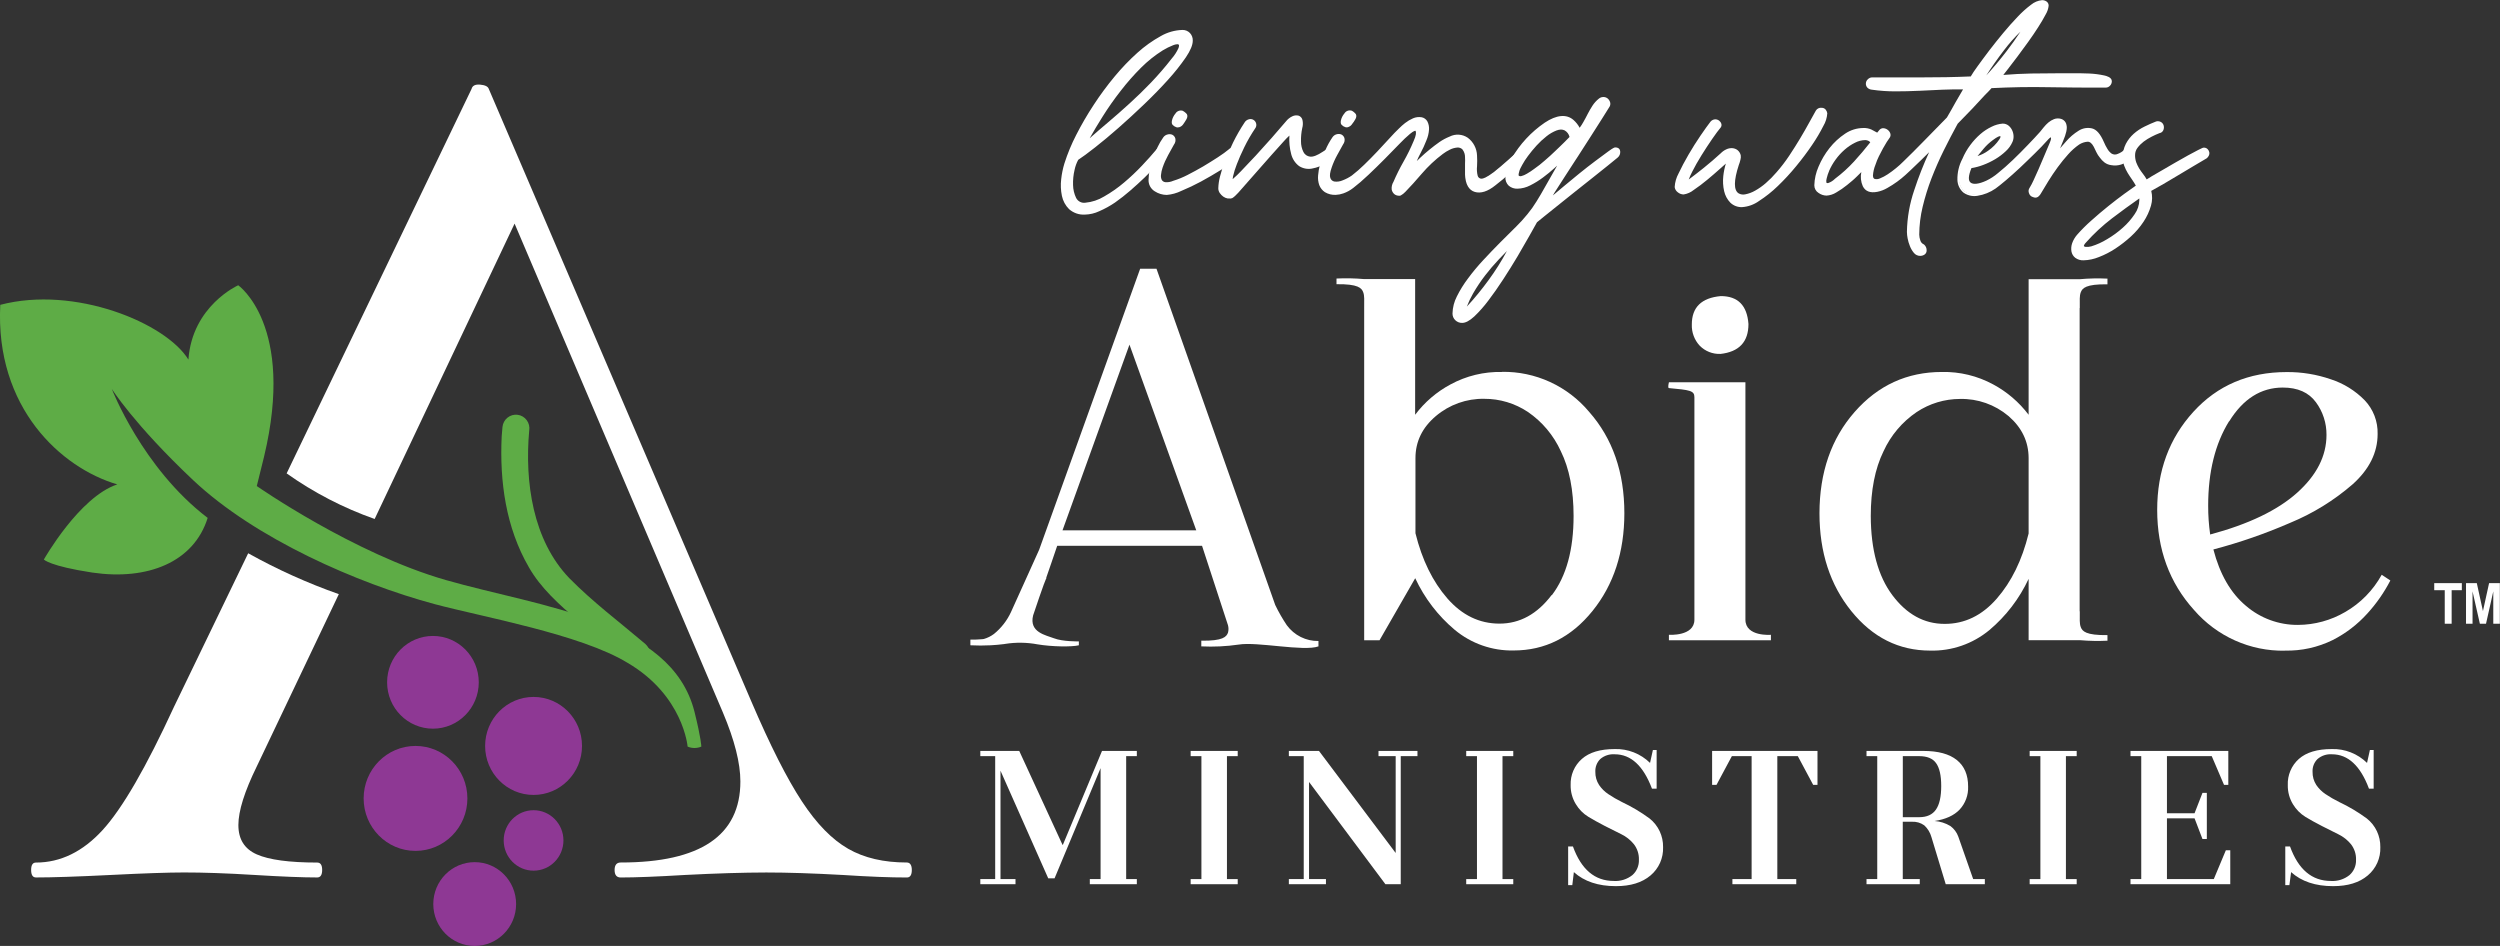 <svg xmlns="http://www.w3.org/2000/svg" width="185" height="70" viewBox="0 0 185 70" fill="none"><rect x="0" y="0" width="185" height="70" fill="#333333" stroke="none"/><g clip-path="url(#clip0_528_565)"><path d="M19.002 56.715C18.094 58.566 17.64 60.012 17.64 61.053C17.64 62.107 18.094 62.824 19.002 63.225C19.91 63.627 21.404 63.829 23.474 63.829C23.719 63.829 23.84 64.013 23.84 64.376C23.84 64.739 23.719 64.932 23.474 64.932C22.439 64.932 20.888 64.874 18.82 64.746C16.752 64.617 15.015 64.562 13.617 64.562C12.463 64.562 10.668 64.623 8.232 64.746C5.678 64.874 3.823 64.932 2.663 64.932C2.422 64.932 2.304 64.746 2.304 64.376C2.304 64.006 2.422 63.829 2.663 63.829C4.479 63.829 6.13 63.023 7.594 61.423C9.058 59.822 10.815 56.779 12.883 52.289L18.366 40.942C20.514 42.139 22.757 43.151 25.073 43.967L19.002 56.715Z" fill="white"></path><path d="M67.102 63.825C65.399 63.825 63.953 63.49 62.766 62.81C61.578 62.13 60.438 60.973 59.342 59.303C58.245 57.633 57.001 55.181 55.601 51.913L36.172 6.584C36.113 6.401 35.899 6.295 35.532 6.263C35.164 6.231 34.955 6.341 34.894 6.584L21.211 35.031C23.218 36.454 25.41 37.589 27.724 38.405L38.079 16.547L53.501 52.74C54.359 54.776 54.788 56.471 54.788 57.826C54.788 61.827 51.837 63.826 45.934 63.825C45.632 63.825 45.48 64.011 45.48 64.381C45.48 64.75 45.632 64.934 45.934 64.934C47.031 64.934 48.614 64.872 50.681 64.748C52.994 64.629 55.002 64.567 56.706 64.564C58.288 64.564 60.174 64.626 62.364 64.748C64.311 64.875 65.894 64.937 67.111 64.934C67.351 64.934 67.474 64.748 67.474 64.381C67.474 64.013 67.342 63.825 67.102 63.825Z" fill="white"></path><path d="M32.993 42.924C26.165 40.965 19.002 35.968 19.002 35.968C19.002 35.968 19.229 35.063 19.54 33.793C21.869 24.07 17.628 21.109 17.628 21.109C17.628 21.109 14.223 22.623 13.942 26.61C12.277 23.895 5.524 21.109 0.02 22.558C-0.368 30.178 4.529 34.627 8.679 35.846C5.873 36.765 3.246 41.404 3.246 41.404C3.246 41.404 3.664 41.888 6.829 42.37C10.947 42.974 14.352 41.585 15.367 38.324C10.529 34.638 8.271 28.775 8.271 28.775C8.271 28.775 9.907 31.391 14.28 35.52C18.886 39.867 26.462 43.172 32.169 44.706C35.657 45.643 42.976 46.934 46.438 49.049C50.572 51.469 50.883 55.249 50.883 55.249C51.044 55.317 51.216 55.352 51.39 55.352C51.565 55.352 51.737 55.317 51.898 55.249C51.898 55.249 51.898 54.696 51.387 52.652C49.671 45.877 39.954 44.92 32.993 42.924Z" fill="#5EAC46"></path><path d="M39.162 31.855C38.821 35.653 39.421 39.975 42.136 42.791C43.888 44.569 45.814 46.006 47.752 47.65C48.638 48.436 47.525 49.795 46.597 49.054C45.346 48.009 43.997 46.987 42.708 45.882C41.382 44.734 40.013 43.519 39.137 41.978C37.432 39.036 36.967 35.633 37.125 32.296C37.139 32.066 37.155 31.862 37.182 31.607C37.194 31.471 37.233 31.34 37.296 31.22C37.36 31.1 37.447 30.994 37.552 30.909C37.657 30.823 37.777 30.761 37.907 30.724C38.036 30.687 38.172 30.677 38.306 30.694C38.439 30.712 38.568 30.756 38.684 30.826C38.799 30.895 38.901 30.986 38.98 31.096C39.06 31.205 39.118 31.33 39.149 31.462C39.18 31.595 39.184 31.732 39.162 31.866V31.855Z" fill="#5EAC46"></path><path d="M32.038 53.922C33.911 53.922 35.429 52.386 35.429 50.491C35.429 48.596 33.911 47.06 32.038 47.06C30.165 47.06 28.646 48.596 28.646 50.491C28.646 52.386 30.165 53.922 32.038 53.922Z" fill="#8E3894"></path><path d="M30.748 62.966C32.868 62.966 34.587 61.227 34.587 59.083C34.587 56.938 32.868 55.199 30.748 55.199C28.628 55.199 26.909 56.938 26.909 59.083C26.909 61.227 28.628 62.966 30.748 62.966Z" fill="#8E3894"></path><path d="M39.484 64.429C40.705 64.429 41.695 63.427 41.695 62.192C41.695 60.956 40.705 59.955 39.484 59.955C38.263 59.955 37.273 60.956 37.273 62.192C37.273 63.427 38.263 64.429 39.484 64.429Z" fill="#8E3894"></path><path d="M39.484 58.825C41.464 58.825 43.069 57.202 43.069 55.199C43.069 53.196 41.464 51.573 39.484 51.573C37.504 51.573 35.899 53.196 35.899 55.199C35.899 57.202 37.504 58.825 39.484 58.825Z" fill="#8E3894"></path><path d="M35.128 70C36.82 70 38.192 68.612 38.192 66.9C38.192 65.187 36.82 63.799 35.128 63.799C33.435 63.799 32.063 65.187 32.063 66.9C32.063 68.612 33.435 70 35.128 70Z" fill="#8E3894"></path><path d="M180.911 46.158V43.675H180.133V43.154H182.176V43.675H181.422V46.158H180.911ZM182.485 46.158V43.154H183.284L183.738 45.221L184.192 43.154H184.989V46.158H184.503V43.762L183.965 46.158H183.511L182.968 43.762V46.158H182.485Z" fill="white"></path><path d="M87.479 2.308C87.573 2.302 87.666 2.317 87.753 2.35C87.841 2.384 87.92 2.436 87.986 2.503C88.048 2.57 88.096 2.649 88.127 2.735C88.159 2.821 88.173 2.912 88.169 3.004C88.169 3.31 88.004 3.706 87.672 4.193C87.281 4.763 86.85 5.305 86.385 5.815C85.858 6.403 85.27 7.007 84.621 7.629C83.972 8.25 83.335 8.832 82.712 9.374C82.09 9.922 81.509 10.408 80.968 10.83C80.428 11.253 80.009 11.559 79.71 11.749C79.571 11.998 79.472 12.267 79.418 12.548C79.33 12.917 79.292 13.296 79.306 13.676C79.31 14.021 79.387 14.361 79.533 14.672C79.604 14.81 79.715 14.922 79.851 14.993C79.987 15.065 80.142 15.092 80.294 15.072C80.8 15.025 81.289 14.863 81.724 14.599C82.247 14.3 82.742 13.954 83.202 13.563C83.676 13.167 84.126 12.743 84.551 12.293C84.971 11.848 85.323 11.454 85.606 11.113C85.686 11.032 85.756 10.998 85.817 11.012C85.883 11.028 85.943 11.063 85.99 11.113C86.045 11.17 86.084 11.241 86.101 11.319C86.109 11.368 86.105 11.418 86.089 11.464C86.073 11.511 86.046 11.552 86.01 11.586C85.89 11.735 85.706 11.942 85.463 12.201C85.22 12.461 84.937 12.748 84.612 13.062C84.287 13.377 83.931 13.694 83.568 14.015C83.205 14.33 82.826 14.624 82.433 14.897C82.076 15.149 81.695 15.365 81.297 15.543C80.976 15.694 80.628 15.778 80.273 15.788C80.072 15.802 79.87 15.776 79.679 15.711C79.488 15.646 79.311 15.544 79.159 15.409C78.901 15.153 78.725 14.824 78.653 14.466C78.57 14.072 78.553 13.666 78.603 13.267C78.642 12.878 78.718 12.493 78.83 12.118C79.062 11.395 79.353 10.692 79.701 10.017C80.09 9.255 80.52 8.515 80.989 7.801C81.465 7.074 81.983 6.377 82.539 5.711C83.056 5.085 83.619 4.499 84.222 3.957C84.735 3.489 85.3 3.083 85.906 2.746C86.386 2.47 86.927 2.319 87.479 2.308ZM80.305 10.626C80.886 10.107 81.454 9.612 82.008 9.14C82.562 8.668 83.106 8.19 83.64 7.705C84.174 7.218 84.698 6.71 85.211 6.175C85.724 5.64 86.237 5.048 86.753 4.393C86.968 4.147 87.146 3.87 87.279 3.571C87.345 3.38 87.336 3.261 87.248 3.213C87.092 3.169 86.925 3.188 86.782 3.265C86.511 3.37 86.249 3.5 86.001 3.654C85.415 4.022 84.871 4.456 84.38 4.947C83.838 5.484 83.33 6.055 82.859 6.657C82.372 7.283 81.918 7.934 81.497 8.607C81.067 9.282 80.67 9.955 80.305 10.626Z" fill="white"></path><path d="M80.285 15.88C79.856 15.907 79.435 15.762 79.111 15.476C78.841 15.208 78.656 14.864 78.58 14.489C78.497 14.085 78.48 13.671 78.528 13.262C78.571 12.867 78.65 12.476 78.766 12.096C78.998 11.367 79.291 10.659 79.642 9.98C80.032 9.216 80.463 8.475 80.934 7.76C81.41 7.029 81.928 6.328 82.485 5.658C83.005 5.03 83.57 4.441 84.176 3.897C84.7 3.425 85.275 3.015 85.89 2.675C86.378 2.392 86.928 2.234 87.491 2.216C87.596 2.212 87.701 2.23 87.799 2.269C87.897 2.309 87.985 2.369 88.058 2.446C88.128 2.521 88.182 2.609 88.217 2.705C88.253 2.801 88.269 2.903 88.265 3.006C88.265 3.327 88.097 3.734 87.754 4.244C87.359 4.816 86.927 5.361 86.46 5.874C85.933 6.462 85.339 7.073 84.692 7.693C84.044 8.313 83.404 8.903 82.782 9.45C82.16 9.997 81.575 10.486 81.036 10.908C80.498 11.331 80.085 11.634 79.788 11.827C79.66 12.064 79.569 12.32 79.515 12.585C79.43 12.946 79.394 13.318 79.406 13.689C79.412 14.021 79.489 14.348 79.633 14.647C79.696 14.77 79.796 14.871 79.918 14.934C80.04 14.998 80.179 15.021 80.314 15.001C80.806 14.956 81.281 14.799 81.704 14.541C82.224 14.246 82.716 13.902 83.173 13.515C83.643 13.12 84.09 12.698 84.512 12.252C84.93 11.809 85.284 11.414 85.563 11.076C85.597 11.03 85.642 10.994 85.694 10.971C85.746 10.948 85.802 10.939 85.858 10.945C85.941 10.965 86.016 11.009 86.074 11.071C86.139 11.139 86.185 11.223 86.208 11.315C86.219 11.377 86.216 11.441 86.197 11.501C86.177 11.561 86.144 11.615 86.099 11.659C85.977 11.811 85.79 12.018 85.547 12.277C85.305 12.537 85.019 12.828 84.694 13.143C84.369 13.457 84.013 13.777 83.647 14.098C83.284 14.413 82.905 14.71 82.512 14.987C82.145 15.237 81.756 15.451 81.35 15.628C81.016 15.786 80.653 15.872 80.285 15.88ZM87.479 2.386C86.944 2.405 86.422 2.556 85.958 2.827C85.363 3.162 84.807 3.564 84.301 4.026C83.703 4.566 83.143 5.149 82.628 5.771C82.073 6.434 81.557 7.13 81.082 7.854C80.615 8.565 80.188 9.302 79.801 10.061C79.454 10.73 79.163 11.429 78.934 12.148C78.823 12.518 78.746 12.897 78.707 13.281C78.66 13.671 78.677 14.067 78.757 14.452C78.824 14.794 78.992 15.108 79.238 15.352C79.53 15.607 79.909 15.735 80.294 15.708C80.636 15.7 80.973 15.622 81.284 15.478C81.677 15.302 82.052 15.088 82.405 14.84C82.799 14.569 83.178 14.276 83.54 13.963C83.908 13.643 84.26 13.324 84.58 13.012C84.9 12.7 85.189 12.412 85.429 12.155C85.67 11.898 85.852 11.696 85.972 11.544C85.998 11.521 86.019 11.491 86.032 11.458C86.045 11.425 86.05 11.389 86.047 11.354C86.033 11.291 86.002 11.234 85.958 11.188C85.923 11.15 85.877 11.122 85.827 11.108C85.799 11.108 85.747 11.131 85.693 11.188C85.416 11.521 85.059 11.921 84.639 12.367C84.211 12.819 83.756 13.245 83.277 13.643C82.812 14.036 82.313 14.386 81.786 14.688C81.339 14.958 80.838 15.123 80.319 15.171C80.151 15.193 79.98 15.162 79.83 15.082C79.679 15.002 79.557 14.878 79.479 14.725C79.324 14.404 79.241 14.052 79.236 13.694C79.222 13.308 79.261 12.921 79.35 12.546C79.406 12.254 79.51 11.974 79.656 11.717V11.703H79.672C79.965 11.515 80.387 11.207 80.923 10.784C81.459 10.362 82.044 9.866 82.662 9.331C83.279 8.795 83.922 8.196 84.564 7.581C85.207 6.965 85.799 6.354 86.324 5.771C86.786 5.265 87.214 4.728 87.604 4.163C87.924 3.688 88.086 3.305 88.086 3.015C88.089 2.935 88.077 2.854 88.05 2.779C88.023 2.703 87.981 2.633 87.927 2.574C87.87 2.512 87.801 2.463 87.724 2.43C87.646 2.398 87.563 2.382 87.479 2.386ZM79.988 11.018L80.215 10.585C80.582 9.914 80.982 9.232 81.404 8.559C81.829 7.884 82.287 7.232 82.778 6.605C83.249 5.998 83.76 5.423 84.306 4.885C84.801 4.389 85.35 3.952 85.942 3.58C86.195 3.424 86.461 3.292 86.737 3.183C86.819 3.139 86.908 3.112 87 3.104C87.092 3.096 87.185 3.107 87.273 3.137C87.402 3.208 87.427 3.367 87.343 3.596C87.206 3.904 87.024 4.189 86.803 4.441C86.318 5.065 85.802 5.663 85.257 6.233C84.742 6.765 84.21 7.282 83.681 7.762C83.152 8.242 82.596 8.733 82.047 9.2C81.497 9.666 80.912 10.173 80.346 10.685L79.988 11.018ZM87.125 3.272C87.017 3.278 86.911 3.303 86.812 3.346C86.546 3.451 86.289 3.578 86.045 3.727C85.464 4.092 84.925 4.522 84.439 5.009C83.903 5.543 83.402 6.112 82.939 6.713C82.451 7.335 81.997 7.982 81.577 8.653C81.248 9.174 80.934 9.703 80.637 10.229C81.091 9.831 81.531 9.443 81.967 9.08C82.514 8.621 83.064 8.132 83.597 7.647C84.131 7.163 84.651 6.655 85.164 6.122C85.705 5.557 86.218 4.964 86.698 4.345C86.908 4.108 87.081 3.84 87.212 3.55C87.237 3.484 87.282 3.321 87.212 3.295C87.185 3.28 87.156 3.273 87.125 3.272Z" fill="white"></path><path d="M86.165 10.215C86.23 10.121 86.327 10.056 86.437 10.031C86.535 10.002 86.64 10.009 86.732 10.052C86.774 10.074 86.81 10.105 86.839 10.142C86.868 10.179 86.89 10.222 86.903 10.268C86.916 10.334 86.915 10.402 86.899 10.467C86.883 10.533 86.853 10.594 86.812 10.647L86.376 11.437C86.212 11.735 86.073 12.047 85.96 12.369C85.898 12.552 85.857 12.741 85.84 12.934C85.822 13.078 85.846 13.224 85.911 13.354C85.946 13.411 85.993 13.459 86.049 13.495C86.106 13.53 86.169 13.552 86.235 13.559C86.446 13.578 86.659 13.542 86.853 13.455C87.224 13.342 87.583 13.195 87.927 13.014C88.319 12.817 88.707 12.605 89.094 12.378C89.477 12.149 89.84 11.919 90.176 11.703C90.512 11.487 90.785 11.283 90.989 11.117C91.019 11.081 91.059 11.054 91.104 11.041C91.149 11.029 91.197 11.03 91.241 11.046C91.33 11.082 91.406 11.146 91.457 11.229C91.508 11.312 91.532 11.408 91.525 11.505C91.521 11.561 91.503 11.614 91.472 11.661C91.442 11.708 91.401 11.746 91.352 11.772C91.015 12.042 90.66 12.288 90.29 12.509C89.822 12.797 89.339 13.078 88.839 13.352C88.372 13.607 87.891 13.837 87.4 14.041C87.069 14.2 86.712 14.297 86.347 14.328C86.044 14.327 85.749 14.238 85.495 14.071C85.363 13.989 85.255 13.873 85.184 13.734C85.112 13.595 85.079 13.439 85.089 13.283C85.093 13.034 85.124 12.786 85.18 12.543C85.24 12.266 85.316 11.993 85.407 11.724C85.503 11.448 85.615 11.177 85.74 10.913C85.861 10.668 86.003 10.434 86.165 10.215ZM86.996 9.296C86.955 9.258 86.911 9.224 86.864 9.193C86.803 9.152 86.785 9.062 86.812 8.926C86.853 8.748 86.936 8.583 87.055 8.444C87.1 8.368 87.17 8.31 87.252 8.278C87.334 8.246 87.425 8.243 87.509 8.27C87.59 8.316 87.666 8.372 87.736 8.435C87.831 8.515 87.831 8.639 87.736 8.802C87.668 8.913 87.597 9.032 87.522 9.131C87.466 9.228 87.376 9.301 87.27 9.335C87.225 9.351 87.176 9.355 87.128 9.348C87.081 9.341 87.035 9.322 86.996 9.294V9.296Z" fill="white"></path><path d="M86.344 14.425C86.026 14.423 85.715 14.329 85.447 14.154C85.302 14.065 85.183 13.938 85.103 13.787C85.022 13.635 84.985 13.464 84.993 13.292C84.997 13.037 85.028 12.783 85.087 12.534C85.215 11.964 85.407 11.411 85.661 10.886C85.78 10.633 85.922 10.392 86.083 10.165C86.161 10.055 86.275 9.978 86.406 9.949C86.522 9.915 86.647 9.924 86.757 9.974C86.809 10.001 86.855 10.039 86.892 10.085C86.929 10.131 86.957 10.184 86.973 10.24C86.992 10.319 86.993 10.402 86.975 10.482C86.958 10.561 86.923 10.636 86.873 10.7C86.753 10.915 86.608 11.177 86.439 11.485C86.277 11.778 86.14 12.086 86.031 12.404C85.97 12.58 85.93 12.762 85.913 12.948C85.897 13.075 85.918 13.203 85.974 13.318C86.002 13.364 86.041 13.403 86.087 13.431C86.132 13.459 86.184 13.476 86.237 13.481C86.434 13.497 86.632 13.463 86.812 13.382C87.18 13.269 87.537 13.123 87.879 12.946C88.263 12.75 88.653 12.537 89.039 12.312C89.425 12.087 89.784 11.852 90.12 11.639C90.456 11.425 90.721 11.223 90.921 11.06C90.962 11.012 91.017 10.978 91.078 10.962C91.139 10.947 91.203 10.95 91.261 10.973C91.365 11.013 91.453 11.086 91.513 11.18C91.578 11.28 91.608 11.4 91.6 11.52C91.595 11.588 91.573 11.654 91.537 11.711C91.5 11.769 91.45 11.817 91.391 11.85C91.053 12.123 90.695 12.371 90.322 12.592C89.868 12.877 89.37 13.162 88.869 13.437C88.398 13.691 87.914 13.921 87.42 14.126C87.082 14.291 86.718 14.392 86.344 14.425ZM86.571 10.102C86.534 10.103 86.498 10.107 86.462 10.116C86.37 10.135 86.289 10.188 86.235 10.266C86.079 10.482 85.942 10.713 85.827 10.954C85.7 11.214 85.59 11.482 85.497 11.756C85.405 12.021 85.329 12.292 85.27 12.567C85.215 12.802 85.185 13.043 85.182 13.286C85.172 13.427 85.201 13.569 85.265 13.695C85.33 13.822 85.427 13.928 85.547 14.002C85.785 14.159 86.061 14.245 86.344 14.25C86.698 14.219 87.044 14.124 87.366 13.97C87.854 13.765 88.331 13.535 88.796 13.281C89.296 13.008 89.781 12.725 90.242 12.44C90.61 12.223 90.962 11.979 91.296 11.71C91.333 11.691 91.365 11.663 91.388 11.628C91.412 11.593 91.426 11.552 91.43 11.51C91.436 11.43 91.416 11.349 91.373 11.281C91.332 11.216 91.271 11.166 91.2 11.138C91.162 11.124 91.109 11.118 91.037 11.191C90.832 11.356 90.558 11.554 90.219 11.779C89.881 12.004 89.516 12.238 89.132 12.468C88.748 12.698 88.349 12.909 87.961 13.106C87.612 13.287 87.248 13.436 86.873 13.552C86.666 13.644 86.44 13.68 86.215 13.658C86.136 13.649 86.061 13.621 85.995 13.579C85.928 13.536 85.872 13.478 85.831 13.409C85.761 13.267 85.733 13.108 85.749 12.95C85.768 12.751 85.811 12.554 85.876 12.365C85.99 12.037 86.131 11.719 86.299 11.416C86.467 11.111 86.612 10.847 86.735 10.628C86.77 10.586 86.795 10.536 86.81 10.483C86.824 10.429 86.827 10.373 86.819 10.318C86.809 10.283 86.793 10.25 86.771 10.221C86.748 10.193 86.721 10.169 86.689 10.151C86.654 10.126 86.614 10.109 86.571 10.102ZM87.171 9.434C87.09 9.436 87.01 9.412 86.944 9.365H86.93C86.894 9.331 86.854 9.3 86.812 9.274C86.719 9.211 86.689 9.092 86.723 8.92C86.767 8.728 86.857 8.55 86.984 8.401C87.039 8.311 87.122 8.242 87.22 8.206C87.318 8.169 87.425 8.167 87.525 8.199C87.611 8.247 87.691 8.305 87.763 8.373C87.854 8.451 87.929 8.603 87.781 8.851C87.713 8.961 87.645 9.081 87.566 9.184C87.496 9.294 87.39 9.375 87.266 9.414C87.233 9.423 87.2 9.428 87.166 9.427L87.171 9.434ZM87.052 9.225C87.079 9.244 87.11 9.256 87.143 9.26C87.175 9.265 87.208 9.261 87.239 9.251C87.325 9.221 87.399 9.16 87.445 9.081C87.522 8.968 87.591 8.851 87.656 8.754C87.761 8.573 87.697 8.525 87.674 8.497C87.612 8.441 87.545 8.391 87.472 8.348C87.393 8.323 87.27 8.314 87.127 8.497C87.017 8.624 86.939 8.776 86.9 8.941C86.882 9.035 86.887 9.101 86.914 9.12C86.961 9.151 87.006 9.187 87.048 9.225H87.052Z" fill="white"></path><path d="M96.279 9.457C96.21 9.78 96.18 10.111 96.188 10.442C96.183 10.734 96.249 11.023 96.381 11.283C96.435 11.386 96.513 11.475 96.608 11.541C96.703 11.607 96.813 11.649 96.928 11.662C97.172 11.695 97.509 11.569 97.941 11.283L98.063 11.2C98.109 11.169 98.156 11.142 98.204 11.117C98.247 11.088 98.295 11.067 98.346 11.056C98.396 11.045 98.448 11.045 98.499 11.055C98.535 11.069 98.568 11.091 98.595 11.12C98.621 11.148 98.64 11.183 98.651 11.22C98.676 11.304 98.683 11.392 98.672 11.478C98.66 11.562 98.616 11.639 98.549 11.691C98.495 11.734 98.437 11.771 98.377 11.804L98.184 11.919C97.842 12.14 97.46 12.29 97.06 12.36C96.754 12.414 96.44 12.352 96.177 12.185C95.906 11.979 95.713 11.686 95.63 11.354C95.499 10.849 95.458 10.325 95.509 9.806C95.306 9.964 95.119 10.142 94.951 10.339C94.701 10.611 94.404 10.943 94.059 11.333L92.903 12.642C92.479 13.127 92.037 13.63 91.575 14.149L91.348 14.378C91.288 14.441 91.22 14.496 91.146 14.541C91.105 14.569 91.058 14.588 91.009 14.597C90.961 14.606 90.91 14.605 90.862 14.594C90.756 14.575 90.656 14.532 90.567 14.47C90.479 14.407 90.403 14.329 90.34 14.241C90.274 14.152 90.238 14.045 90.238 13.935C90.247 13.65 90.288 13.367 90.36 13.092C90.456 12.702 90.578 12.318 90.724 11.944C90.887 11.521 91.087 11.067 91.323 10.582C91.572 10.075 91.852 9.585 92.163 9.115C92.194 9.062 92.235 9.015 92.283 8.979C92.332 8.942 92.388 8.916 92.447 8.901C92.54 8.879 92.638 8.892 92.721 8.94C92.797 8.99 92.851 9.067 92.874 9.156C92.887 9.205 92.888 9.257 92.877 9.307C92.867 9.357 92.844 9.404 92.812 9.443C92.51 9.892 92.24 10.362 92.002 10.848C91.775 11.308 91.586 11.744 91.443 12.118C91.326 12.417 91.231 12.724 91.159 13.037C91.112 13.267 91.123 13.384 91.191 13.384C91.449 13.171 91.693 12.941 91.92 12.695C92.245 12.361 92.6 11.985 92.985 11.567C93.371 11.152 93.761 10.718 94.161 10.265C94.56 9.813 94.915 9.404 95.225 9.037C95.346 8.881 95.502 8.757 95.68 8.676C95.803 8.619 95.942 8.604 96.075 8.635C96.132 8.655 96.184 8.691 96.224 8.738C96.264 8.785 96.291 8.842 96.302 8.903C96.339 9.087 96.332 9.277 96.279 9.457Z" fill="white"></path><path d="M90.953 14.688C90.919 14.692 90.885 14.692 90.851 14.688C90.733 14.667 90.622 14.62 90.524 14.551C90.425 14.48 90.339 14.393 90.27 14.293C90.195 14.19 90.154 14.066 90.154 13.937C90.163 13.647 90.204 13.358 90.276 13.076C90.375 12.686 90.498 12.302 90.644 11.928C90.808 11.505 91.01 11.044 91.246 10.55C91.497 10.04 91.779 9.547 92.093 9.073C92.129 9.01 92.178 8.955 92.237 8.912C92.296 8.869 92.362 8.839 92.433 8.823C92.488 8.809 92.545 8.806 92.601 8.814C92.657 8.823 92.711 8.842 92.759 8.872C92.808 8.901 92.85 8.94 92.884 8.986C92.918 9.032 92.942 9.084 92.955 9.14C92.972 9.202 92.974 9.266 92.961 9.329C92.948 9.392 92.922 9.45 92.883 9.501C92.583 9.945 92.315 10.41 92.079 10.892C91.852 11.351 91.666 11.783 91.523 12.158C91.407 12.449 91.314 12.75 91.243 13.056C91.228 13.122 91.219 13.19 91.216 13.258C91.441 13.063 91.655 12.857 91.859 12.64C92.181 12.307 92.54 11.928 92.924 11.515C93.307 11.101 93.693 10.669 94.097 10.213C94.501 9.755 94.849 9.354 95.16 8.984C95.287 8.82 95.451 8.69 95.639 8.603C95.78 8.535 95.941 8.519 96.093 8.557C96.165 8.581 96.23 8.623 96.281 8.681C96.332 8.738 96.367 8.807 96.383 8.883C96.428 9.083 96.421 9.292 96.363 9.489C96.296 9.806 96.267 10.13 96.274 10.454C96.27 10.731 96.332 11.005 96.456 11.253C96.503 11.345 96.572 11.425 96.657 11.483C96.742 11.542 96.84 11.579 96.942 11.59C97.169 11.62 97.484 11.498 97.895 11.223L98.018 11.143C98.066 11.111 98.116 11.081 98.168 11.055C98.219 11.018 98.279 10.993 98.341 10.982C98.403 10.97 98.467 10.973 98.529 10.989C98.579 11.007 98.623 11.038 98.659 11.078C98.694 11.118 98.72 11.166 98.733 11.218C98.764 11.314 98.773 11.415 98.758 11.515C98.743 11.621 98.687 11.718 98.604 11.786C98.545 11.83 98.484 11.87 98.42 11.905L98.229 12.018C97.878 12.247 97.485 12.403 97.073 12.477C96.747 12.535 96.411 12.468 96.131 12.289C95.844 12.072 95.639 11.762 95.55 11.411C95.43 10.963 95.385 10.497 95.416 10.033C95.276 10.161 95.143 10.296 95.017 10.438C94.76 10.718 94.46 11.051 94.124 11.432L92.969 12.743C92.545 13.23 92.102 13.733 91.641 14.252L91.414 14.482C91.346 14.551 91.269 14.611 91.187 14.661C91.113 14.691 91.032 14.701 90.953 14.688ZM92.542 8.97H92.465C92.417 8.983 92.372 9.005 92.333 9.036C92.294 9.067 92.262 9.105 92.238 9.149C91.928 9.616 91.648 10.102 91.4 10.605C91.173 11.087 90.967 11.544 90.805 11.962C90.66 12.337 90.54 12.72 90.444 13.111C90.374 13.379 90.335 13.655 90.326 13.933C90.327 14.025 90.356 14.115 90.41 14.19C90.469 14.273 90.541 14.346 90.624 14.404C90.702 14.459 90.791 14.497 90.885 14.514C90.923 14.524 90.963 14.526 91.002 14.519C91.042 14.513 91.079 14.497 91.112 14.475C91.182 14.432 91.246 14.38 91.303 14.321L91.53 14.091C91.984 13.577 92.438 13.074 92.853 12.589L94.009 11.276C94.347 10.895 94.647 10.559 94.903 10.279C95.074 10.078 95.266 9.895 95.475 9.735L95.618 9.638V9.811C95.569 10.32 95.609 10.834 95.736 11.329C95.815 11.641 95.996 11.917 96.249 12.112C96.494 12.268 96.789 12.325 97.073 12.272C97.462 12.205 97.834 12.059 98.165 11.843L98.361 11.73C98.417 11.698 98.471 11.662 98.522 11.623C98.547 11.604 98.567 11.58 98.582 11.553C98.598 11.525 98.607 11.495 98.611 11.464C98.622 11.392 98.617 11.318 98.595 11.248C98.588 11.223 98.576 11.2 98.558 11.18C98.541 11.161 98.519 11.147 98.495 11.138C98.455 11.131 98.415 11.133 98.376 11.142C98.337 11.152 98.3 11.169 98.268 11.193C98.221 11.216 98.175 11.243 98.131 11.271L98.011 11.354C97.557 11.655 97.205 11.783 96.937 11.746C96.809 11.732 96.687 11.685 96.581 11.611C96.475 11.538 96.389 11.439 96.329 11.324C96.189 11.052 96.119 10.749 96.125 10.442C96.117 10.105 96.148 9.768 96.218 9.439C96.268 9.27 96.276 9.092 96.24 8.92C96.232 8.872 96.211 8.828 96.18 8.792C96.15 8.755 96.11 8.727 96.066 8.711C95.951 8.685 95.831 8.699 95.725 8.75C95.563 8.826 95.421 8.941 95.312 9.085C95.001 9.455 94.642 9.868 94.247 10.316C93.852 10.764 93.448 11.211 93.069 11.62C92.69 12.029 92.326 12.415 92.004 12.75C91.773 12.996 91.526 13.226 91.264 13.439L91.241 13.457H91.214C91.194 13.457 91.174 13.453 91.156 13.444C91.138 13.435 91.122 13.423 91.11 13.407C91.057 13.343 91.055 13.223 91.11 13.005C91.182 12.692 91.277 12.385 91.396 12.086C91.539 11.707 91.727 11.278 91.956 10.807C92.197 10.318 92.47 9.845 92.774 9.393C92.798 9.363 92.815 9.328 92.823 9.291C92.832 9.253 92.832 9.214 92.824 9.177C92.806 9.109 92.765 9.05 92.708 9.011C92.659 8.977 92.599 8.961 92.54 8.968L92.542 8.97Z" fill="white"></path><path d="M108.461 12.902C108.461 12.532 108.461 12.263 108.472 12.091C108.479 11.931 108.475 11.771 108.461 11.611C108.463 11.375 108.382 11.146 108.234 10.963C108.173 10.906 108.102 10.863 108.023 10.837C107.945 10.81 107.862 10.801 107.78 10.809C107.582 10.828 107.389 10.884 107.212 10.975C107.023 11.067 106.843 11.177 106.674 11.303C106.102 11.732 105.579 12.223 105.115 12.768C104.66 13.294 104.263 13.742 103.898 14.112C103.804 14.214 103.694 14.3 103.573 14.367C103.515 14.389 103.452 14.395 103.391 14.382C103.331 14.369 103.275 14.339 103.23 14.296C103.145 14.222 103.087 14.12 103.067 14.008C103.051 13.829 103.094 13.649 103.189 13.496C103.406 12.987 103.654 12.49 103.929 12.011C104.212 11.51 104.466 10.993 104.688 10.463C104.851 10.107 104.901 9.847 104.84 9.682C104.779 9.517 104.595 9.574 104.284 9.847C104.008 10.076 103.747 10.322 103.503 10.584C103.171 10.926 102.809 11.295 102.417 11.691C102.025 12.088 101.624 12.481 101.214 12.872C100.801 13.26 100.426 13.586 100.079 13.845C99.865 14.013 99.625 14.144 99.368 14.234C99.199 14.294 99.021 14.329 98.842 14.337C98.576 14.352 98.312 14.288 98.081 14.153C97.906 14.037 97.771 13.869 97.695 13.671C97.618 13.45 97.591 13.215 97.616 12.982C97.637 12.722 97.681 12.465 97.748 12.213C97.858 11.85 97.99 11.494 98.143 11.147C98.284 10.816 98.457 10.5 98.658 10.203C98.724 10.109 98.822 10.044 98.933 10.02C99.029 9.99 99.134 9.998 99.225 10.04C99.267 10.062 99.304 10.093 99.334 10.13C99.364 10.167 99.385 10.21 99.398 10.256C99.411 10.322 99.41 10.39 99.394 10.456C99.379 10.521 99.349 10.582 99.307 10.635L98.871 11.425C98.707 11.723 98.568 12.035 98.456 12.357C98.322 12.741 98.288 13.021 98.356 13.198C98.382 13.281 98.431 13.355 98.498 13.412C98.564 13.468 98.645 13.504 98.731 13.515C98.951 13.545 99.174 13.513 99.378 13.423C99.625 13.33 99.861 13.206 100.079 13.056C100.396 12.805 100.699 12.537 100.987 12.254C101.312 11.939 101.634 11.616 101.95 11.28C102.265 10.945 102.565 10.623 102.842 10.318C103.119 10.013 103.36 9.76 103.562 9.569C103.705 9.427 103.856 9.293 104.016 9.17C104.189 9.032 104.38 8.917 104.583 8.83C104.765 8.753 104.965 8.728 105.16 8.759C105.238 8.772 105.312 8.802 105.377 8.849C105.442 8.895 105.496 8.955 105.535 9.025C105.621 9.196 105.66 9.387 105.646 9.579C105.628 9.851 105.563 10.118 105.455 10.368C105.332 10.684 105.19 10.99 105.028 11.287C104.863 11.597 104.721 11.918 104.604 12.249C104.751 12.1 104.931 11.926 105.139 11.728C105.348 11.531 105.573 11.331 105.809 11.133C106.042 10.936 106.286 10.751 106.538 10.58C106.769 10.418 107.017 10.284 107.278 10.178C107.477 10.075 107.7 10.029 107.923 10.043C108.146 10.058 108.361 10.133 108.545 10.261C108.739 10.406 108.897 10.595 109.008 10.812C109.119 11.028 109.179 11.268 109.185 11.512C109.201 11.771 109.201 12.031 109.185 12.291C109.161 12.528 109.178 12.767 109.235 12.998C109.253 13.081 109.3 13.156 109.367 13.208C109.433 13.261 109.516 13.288 109.601 13.285C109.79 13.285 110.108 13.117 110.554 12.782C110.729 12.647 110.908 12.5 111.09 12.344L111.619 11.884L112.084 11.464C112.225 11.333 112.338 11.234 112.418 11.145C112.497 11.055 112.618 10.989 112.693 11.002C112.732 11.012 112.77 11.03 112.803 11.054C112.836 11.078 112.864 11.109 112.886 11.145C112.979 11.324 112.911 11.528 112.681 11.76C112.452 11.992 112.1 12.311 111.71 12.679C111.319 13.046 110.938 13.368 110.574 13.634C110.021 14.07 109.537 14.227 109.124 14.105C108.708 13.988 108.488 13.586 108.461 12.902ZM99.511 9.294C99.471 9.256 99.426 9.221 99.38 9.19C99.319 9.149 99.3 9.06 99.328 8.924C99.369 8.746 99.452 8.58 99.571 8.442C99.616 8.366 99.686 8.307 99.768 8.276C99.85 8.244 99.941 8.241 100.025 8.267C100.106 8.314 100.182 8.369 100.252 8.433C100.347 8.513 100.347 8.637 100.252 8.8C100.184 8.91 100.113 9.03 100.038 9.128C99.982 9.226 99.892 9.298 99.786 9.333C99.741 9.349 99.692 9.353 99.644 9.347C99.597 9.34 99.551 9.322 99.511 9.294Z" fill="white"></path><path d="M103.476 14.48C103.369 14.473 103.267 14.434 103.183 14.367C103.08 14.28 103.011 14.16 102.985 14.027C102.965 13.828 103.01 13.628 103.115 13.458C103.334 12.947 103.582 12.449 103.857 11.967C104.14 11.471 104.393 10.957 104.613 10.429C104.801 10.013 104.799 9.811 104.763 9.712C104.763 9.682 104.74 9.68 104.736 9.678C104.731 9.675 104.615 9.678 104.341 9.907C104.069 10.136 103.81 10.381 103.566 10.64C103.235 10.982 102.872 11.354 102.481 11.749C102.091 12.144 101.687 12.537 101.273 12.93C100.86 13.322 100.479 13.651 100.138 13.91C99.916 14.083 99.668 14.219 99.403 14.312C99.225 14.375 99.039 14.412 98.851 14.42C98.568 14.435 98.287 14.366 98.043 14.22C97.853 14.094 97.707 13.911 97.625 13.697C97.545 13.468 97.516 13.224 97.539 12.982C97.561 12.718 97.606 12.456 97.673 12.199C97.786 11.832 97.921 11.472 98.075 11.12C98.217 10.784 98.393 10.463 98.599 10.162C98.674 10.047 98.789 9.965 98.921 9.933C99.038 9.899 99.162 9.908 99.273 9.958C99.325 9.985 99.371 10.023 99.408 10.069C99.445 10.115 99.473 10.168 99.489 10.224C99.508 10.303 99.509 10.386 99.491 10.466C99.474 10.545 99.439 10.62 99.389 10.684C99.269 10.899 99.124 11.161 98.956 11.469C98.793 11.762 98.656 12.07 98.547 12.388C98.417 12.751 98.383 13.012 98.445 13.171C98.467 13.24 98.508 13.301 98.563 13.348C98.618 13.395 98.685 13.425 98.756 13.435C98.961 13.46 99.168 13.429 99.357 13.345C99.598 13.254 99.826 13.134 100.038 12.987C100.356 12.741 100.659 12.476 100.947 12.195C101.269 11.885 101.591 11.556 101.907 11.223C102.222 10.89 102.52 10.569 102.799 10.261C103.078 9.953 103.314 9.705 103.523 9.508C103.667 9.364 103.818 9.229 103.977 9.104C104.158 8.963 104.356 8.846 104.565 8.755C104.764 8.669 104.981 8.642 105.194 8.676C105.284 8.692 105.37 8.727 105.444 8.781C105.519 8.834 105.581 8.904 105.625 8.984C105.719 9.169 105.762 9.376 105.748 9.584C105.73 9.867 105.662 10.144 105.548 10.403C105.425 10.723 105.282 11.035 105.119 11.336C105.017 11.524 104.924 11.718 104.842 11.917L105.099 11.671C105.308 11.474 105.535 11.271 105.78 11.074C106.025 10.877 106.266 10.686 106.515 10.514C106.752 10.35 107.007 10.214 107.274 10.107C107.485 9.999 107.722 9.95 107.959 9.966C108.196 9.982 108.424 10.061 108.62 10.197C108.824 10.35 108.991 10.547 109.109 10.775C109.227 11.002 109.292 11.254 109.301 11.51C109.317 11.775 109.317 12.04 109.301 12.305C109.276 12.536 109.291 12.769 109.346 12.994C109.36 13.06 109.396 13.119 109.448 13.161C109.501 13.203 109.566 13.225 109.632 13.224C109.748 13.224 109.998 13.146 110.541 12.739C110.713 12.604 110.892 12.457 111.074 12.3C111.256 12.144 111.435 11.988 111.601 11.841L112.066 11.423C112.207 11.294 112.318 11.193 112.398 11.108C112.438 11.054 112.491 11.01 112.552 10.98C112.613 10.951 112.68 10.938 112.747 10.941C112.798 10.952 112.847 10.974 112.889 11.005C112.932 11.036 112.967 11.075 112.995 11.12C113.108 11.336 113.036 11.579 112.768 11.839C112.5 12.098 112.177 12.397 111.791 12.757C111.429 13.097 111.051 13.417 110.656 13.717C110.084 14.177 109.571 14.333 109.133 14.202C108.695 14.071 108.441 13.635 108.413 12.914C108.413 12.537 108.413 12.271 108.413 12.101C108.423 11.948 108.423 11.794 108.413 11.641C108.417 11.427 108.348 11.219 108.216 11.051C108.164 11.001 108.103 10.964 108.035 10.941C107.968 10.919 107.896 10.911 107.825 10.92C107.638 10.937 107.455 10.99 107.287 11.076C107.103 11.165 106.928 11.272 106.765 11.396C106.199 11.821 105.68 12.308 105.217 12.847C104.763 13.373 104.363 13.825 103.998 14.195C103.897 14.304 103.78 14.396 103.65 14.468C103.595 14.49 103.534 14.494 103.476 14.48ZM104.733 9.505C104.751 9.503 104.77 9.503 104.788 9.505C104.822 9.514 104.853 9.532 104.879 9.556C104.904 9.581 104.923 9.612 104.933 9.646C105.003 9.834 104.953 10.105 104.779 10.491C104.556 11.024 104.301 11.543 104.016 12.045C103.743 12.524 103.497 13.018 103.28 13.524C103.193 13.66 103.152 13.822 103.165 13.984C103.182 14.074 103.229 14.155 103.298 14.213C103.398 14.287 103.485 14.307 103.548 14.275C103.661 14.211 103.764 14.13 103.852 14.034C104.213 13.669 104.622 13.219 105.062 12.698C105.533 12.148 106.061 11.652 106.638 11.219C106.811 11.088 106.995 10.975 107.19 10.881C107.376 10.786 107.579 10.727 107.787 10.709C107.881 10.698 107.977 10.709 108.067 10.739C108.157 10.77 108.24 10.82 108.309 10.886C108.469 11.079 108.558 11.322 108.559 11.575C108.569 11.739 108.569 11.904 108.559 12.068C108.559 12.236 108.559 12.498 108.559 12.872C108.584 13.52 108.786 13.889 109.156 14.002C109.526 14.115 110 13.963 110.529 13.543C110.923 13.246 111.302 12.93 111.664 12.594C112.05 12.238 112.377 11.933 112.638 11.676C112.929 11.38 112.865 11.216 112.824 11.168C112.811 11.142 112.792 11.12 112.769 11.102C112.745 11.084 112.719 11.071 112.69 11.065C112.67 11.065 112.611 11.065 112.493 11.184C112.411 11.267 112.298 11.375 112.155 11.504C112.012 11.632 111.857 11.774 111.687 11.926C111.517 12.078 111.344 12.229 111.16 12.385C110.976 12.541 110.795 12.693 110.62 12.829C110.152 13.187 109.823 13.357 109.612 13.35C109.508 13.353 109.407 13.32 109.324 13.256C109.241 13.193 109.183 13.103 109.158 13.001C109.097 12.759 109.079 12.509 109.106 12.261C109.121 12.006 109.121 11.75 109.106 11.494C109.1 11.264 109.043 11.037 108.939 10.832C108.835 10.627 108.686 10.448 108.504 10.309C108.332 10.189 108.13 10.119 107.922 10.106C107.713 10.093 107.505 10.138 107.319 10.236C107.063 10.339 106.819 10.47 106.593 10.629C106.343 10.799 106.102 10.982 105.871 11.177C105.644 11.373 105.417 11.572 105.205 11.768C104.994 11.963 104.82 12.137 104.67 12.289L104.4 12.562L104.529 12.199C104.65 11.877 104.794 11.565 104.96 11.265C105.12 10.968 105.262 10.661 105.383 10.346C105.487 10.105 105.55 9.848 105.569 9.586C105.582 9.411 105.548 9.235 105.469 9.078C105.436 9.019 105.391 8.967 105.336 8.927C105.281 8.887 105.218 8.861 105.151 8.849C104.971 8.82 104.787 8.843 104.62 8.915C104.426 9.001 104.243 9.111 104.075 9.241C103.921 9.363 103.775 9.495 103.637 9.634C103.43 9.829 103.183 10.08 102.919 10.38C102.656 10.681 102.34 11.014 102.025 11.345C101.709 11.676 101.385 12.009 101.06 12.321C100.769 12.607 100.462 12.877 100.141 13.127C99.917 13.284 99.675 13.412 99.421 13.508C99.202 13.604 98.962 13.637 98.726 13.605C98.626 13.59 98.532 13.547 98.455 13.482C98.378 13.416 98.32 13.33 98.288 13.233C98.211 13.035 98.245 12.739 98.388 12.332C98.501 12.005 98.641 11.689 98.808 11.386L99.244 10.599C99.28 10.556 99.306 10.507 99.321 10.453C99.336 10.4 99.339 10.344 99.33 10.289C99.321 10.253 99.304 10.22 99.282 10.192C99.26 10.163 99.232 10.139 99.201 10.121C99.127 10.096 99.047 10.096 98.974 10.121C98.882 10.139 98.8 10.193 98.747 10.27C98.549 10.559 98.378 10.867 98.238 11.189C98.088 11.533 97.958 11.886 97.848 12.245C97.783 12.491 97.74 12.743 97.718 12.996C97.697 13.213 97.723 13.431 97.793 13.637C97.862 13.818 97.986 13.972 98.147 14.078C98.364 14.203 98.611 14.262 98.86 14.248C99.031 14.239 99.2 14.206 99.362 14.149C99.607 14.061 99.837 13.934 100.043 13.772C100.431 13.469 100.804 13.145 101.16 12.803C101.573 12.413 101.979 12.018 102.365 11.627C102.751 11.237 103.119 10.86 103.448 10.521C103.697 10.256 103.961 10.007 104.238 9.774C104.37 9.632 104.544 9.538 104.733 9.505ZM99.673 9.427C99.592 9.429 99.513 9.405 99.446 9.359H99.432C99.396 9.324 99.356 9.293 99.314 9.267C99.221 9.205 99.192 9.085 99.226 8.913C99.27 8.721 99.359 8.543 99.487 8.394C99.542 8.304 99.625 8.235 99.722 8.199C99.82 8.162 99.928 8.16 100.027 8.192H100.038C100.121 8.241 100.197 8.299 100.265 8.366C100.356 8.445 100.431 8.596 100.284 8.844C100.218 8.954 100.145 9.074 100.057 9.177C99.987 9.287 99.881 9.369 99.757 9.407C99.73 9.416 99.701 9.423 99.673 9.427ZM99.555 9.218C99.582 9.237 99.613 9.249 99.645 9.253C99.677 9.258 99.71 9.254 99.741 9.244C99.828 9.214 99.901 9.154 99.948 9.074C100.023 8.964 100.095 8.844 100.159 8.748C100.263 8.566 100.2 8.518 100.177 8.49C100.115 8.433 100.047 8.383 99.975 8.341C99.895 8.316 99.773 8.307 99.63 8.49C99.519 8.617 99.441 8.769 99.403 8.934C99.385 9.028 99.389 9.094 99.416 9.113C99.465 9.147 99.512 9.184 99.555 9.225V9.218Z" fill="white"></path><path d="M114.543 14.87C115.015 14.475 115.428 14.133 115.778 13.846L116.924 12.913C117.334 12.578 117.726 12.272 118.1 11.995C118.474 11.718 118.791 11.482 119.052 11.287C119.192 11.164 119.354 11.067 119.528 11C119.705 11 119.798 11.072 119.812 11.216C119.818 11.288 119.806 11.36 119.778 11.426C119.75 11.492 119.706 11.55 119.651 11.595C119.487 11.731 119.242 11.933 118.911 12.199C118.579 12.466 118.212 12.76 117.805 13.081L116.538 14.091L115.281 15.097L114.257 15.917C113.966 16.147 113.773 16.305 113.68 16.388L113.113 17.403C112.855 17.862 112.565 18.365 112.241 18.91C111.917 19.455 111.566 20.019 111.187 20.602C110.809 21.182 110.44 21.708 110.082 22.18C109.771 22.599 109.426 22.99 109.049 23.349C108.717 23.657 108.436 23.808 108.207 23.808C108.123 23.812 108.04 23.798 107.962 23.768C107.884 23.738 107.813 23.692 107.753 23.634C107.692 23.578 107.645 23.509 107.613 23.433C107.581 23.357 107.566 23.275 107.569 23.193C107.579 22.767 107.687 22.349 107.884 21.973C108.116 21.508 108.391 21.065 108.704 20.65C109.042 20.191 109.417 19.748 109.839 19.298C110.261 18.848 110.663 18.416 111.074 18.005L112.229 16.857C112.536 16.561 112.824 16.246 113.092 15.915C113.343 15.611 113.571 15.289 113.773 14.95C113.989 14.595 114.2 14.232 114.411 13.864C114.622 13.497 114.829 13.125 115.04 12.757C115.251 12.39 115.46 12.039 115.678 11.71C115.487 11.903 115.258 12.121 114.997 12.367C114.722 12.617 114.435 12.853 114.136 13.074C113.843 13.293 113.531 13.486 113.203 13.648C112.922 13.795 112.611 13.873 112.295 13.878C112.082 13.888 111.873 13.819 111.707 13.683C111.629 13.608 111.568 13.517 111.528 13.416C111.489 13.315 111.473 13.206 111.48 13.097C111.512 12.627 111.662 12.173 111.914 11.777C112.215 11.25 112.576 10.761 112.99 10.321C113.397 9.878 113.854 9.485 114.352 9.152C114.726 8.868 115.173 8.7 115.639 8.669C115.911 8.665 116.175 8.764 116.379 8.945C116.588 9.131 116.757 9.357 116.877 9.611C117.015 9.443 117.136 9.261 117.24 9.069C117.349 8.872 117.456 8.669 117.565 8.465C117.673 8.261 117.792 8.061 117.91 7.868C118.036 7.675 118.192 7.503 118.373 7.36C118.457 7.296 118.562 7.263 118.668 7.269C118.761 7.272 118.85 7.309 118.92 7.372C118.988 7.433 119.037 7.513 119.063 7.602C119.076 7.651 119.077 7.703 119.066 7.753C119.056 7.802 119.033 7.849 119.002 7.889C118.893 8.066 118.718 8.348 118.475 8.729L117.653 10.02C117.349 10.498 117.029 10.998 116.69 11.517C116.352 12.036 116.034 12.525 115.739 12.982C115.444 13.439 115.183 13.841 114.967 14.183C114.752 14.526 114.609 14.762 114.543 14.87ZM108.341 23.032C109.018 22.324 109.647 21.57 110.225 20.777C110.842 19.938 111.384 19.046 111.846 18.11C111.536 18.426 111.201 18.771 110.842 19.146C110.481 19.528 110.139 19.928 109.818 20.345C109.497 20.766 109.202 21.208 108.938 21.668C108.687 22.097 108.486 22.555 108.341 23.032ZM116.246 10.155C116.221 10.03 116.17 9.911 116.094 9.808C116.019 9.705 115.922 9.62 115.81 9.561C115.598 9.474 115.362 9.474 115.151 9.561C114.877 9.667 114.62 9.816 114.391 10.002C114.121 10.209 113.87 10.44 113.639 10.69C113.413 10.938 113.2 11.198 113.001 11.469C112.845 11.677 112.703 11.897 112.577 12.126C112.522 12.22 112.475 12.309 112.434 12.392C112.389 12.484 112.355 12.58 112.332 12.679C112.279 12.857 112.279 12.976 112.332 13.037C112.367 13.07 112.41 13.092 112.457 13.101C112.504 13.11 112.553 13.105 112.597 13.088C112.75 13.048 112.897 12.986 113.033 12.904C113.226 12.793 113.411 12.669 113.589 12.534C113.862 12.346 114.123 12.14 114.37 11.919C114.634 11.689 114.888 11.46 115.131 11.23C115.374 11 115.585 10.794 115.789 10.596C115.994 10.399 116.137 10.263 116.246 10.155Z" fill="white"></path><path d="M108.198 23.895C108.011 23.899 107.83 23.828 107.694 23.698C107.626 23.633 107.572 23.555 107.536 23.468C107.5 23.381 107.483 23.287 107.485 23.193C107.496 22.755 107.607 22.325 107.807 21.936C108.041 21.466 108.319 21.018 108.636 20.6C108.974 20.141 109.356 19.681 109.771 19.238C110.186 18.795 110.602 18.352 111.011 17.945L112.166 16.797C112.469 16.502 112.755 16.189 113.022 15.86C113.273 15.559 113.5 15.24 113.703 14.905C113.93 14.551 114.132 14.186 114.339 13.821L114.968 12.714C115.054 12.56 115.142 12.408 115.231 12.254C115.174 12.309 115.113 12.365 115.047 12.424C114.777 12.67 114.486 12.909 114.18 13.136C113.882 13.359 113.565 13.554 113.233 13.72C112.943 13.871 112.622 13.955 112.295 13.963C112.062 13.974 111.832 13.897 111.651 13.747C111.563 13.665 111.495 13.564 111.452 13.451C111.408 13.339 111.39 13.218 111.399 13.097C111.433 12.611 111.589 12.141 111.853 11.733C112.464 10.672 113.305 9.765 114.311 9.078C115.183 8.495 115.926 8.426 116.441 8.881C116.625 9.043 116.779 9.237 116.895 9.455C116.997 9.32 117.089 9.177 117.17 9.028C117.279 8.83 117.397 8.628 117.494 8.424C117.592 8.219 117.721 8.02 117.842 7.822C117.974 7.619 118.138 7.439 118.328 7.289C118.428 7.211 118.553 7.172 118.679 7.179C118.792 7.183 118.9 7.227 118.984 7.303C119.064 7.377 119.123 7.473 119.152 7.579C119.168 7.64 119.17 7.705 119.157 7.768C119.145 7.83 119.118 7.889 119.079 7.939C118.997 8.075 118.836 8.334 118.555 8.777L117.733 10.068C117.435 10.527 117.113 11.04 116.77 11.568L116.561 11.887L115.817 13.035C115.506 13.513 115.254 13.906 115.047 14.234L114.909 14.464C115.22 14.204 115.49 13.981 115.733 13.775L116.868 12.84C117.279 12.507 117.676 12.197 118.046 11.921C118.416 11.646 118.727 11.416 119.002 11.212C119.385 10.932 119.474 10.909 119.526 10.909C119.824 10.909 119.885 11.092 119.896 11.203C119.904 11.289 119.891 11.376 119.858 11.457C119.825 11.537 119.772 11.607 119.706 11.662C119.542 11.8 119.292 12.004 118.961 12.268C118.629 12.532 118.23 12.856 117.855 13.152L116.579 14.165L115.324 15.169L114.302 15.989C114.019 16.218 113.832 16.367 113.737 16.448C113.617 16.677 113.428 17.001 113.176 17.449C112.924 17.897 112.622 18.423 112.305 18.96C111.987 19.498 111.623 20.076 111.249 20.655C110.874 21.234 110.497 21.769 110.141 22.237C109.826 22.66 109.477 23.055 109.097 23.418C108.747 23.739 108.452 23.895 108.198 23.895ZM115.617 11.65L115.749 11.758C115.535 12.085 115.319 12.434 115.113 12.799L114.495 13.908C114.289 14.275 114.073 14.64 113.855 14.999C113.649 15.342 113.416 15.668 113.158 15.973C112.889 16.306 112.6 16.622 112.293 16.921L111.138 18.069C110.729 18.476 110.314 18.91 109.903 19.358C109.492 19.805 109.117 20.258 108.783 20.706C108.472 21.115 108.2 21.553 107.971 22.015C107.782 22.379 107.677 22.783 107.666 23.195C107.664 23.266 107.676 23.336 107.703 23.401C107.73 23.467 107.77 23.526 107.821 23.574C107.872 23.624 107.933 23.663 108 23.689C108.067 23.715 108.138 23.727 108.209 23.726C108.416 23.726 108.679 23.576 108.992 23.287C109.365 22.934 109.708 22.55 110.016 22.139C110.37 21.679 110.74 21.142 111.117 20.563C111.494 19.985 111.846 19.415 112.171 18.875C112.495 18.336 112.781 17.833 113.04 17.369C113.299 16.905 113.494 16.574 113.608 16.356V16.342C113.701 16.259 113.891 16.113 114.189 15.867L115.213 15.047C115.605 14.732 116.023 14.397 116.47 14.043L117.746 13.028L118.852 12.146C119.181 11.88 119.429 11.687 119.59 11.543C119.635 11.507 119.67 11.46 119.693 11.406C119.716 11.353 119.726 11.295 119.721 11.237C119.721 11.166 119.685 11.099 119.522 11.099C119.368 11.17 119.224 11.261 119.095 11.37C118.816 11.575 118.496 11.811 118.144 12.078C117.792 12.344 117.379 12.665 116.97 12.996L115.835 13.929C115.492 14.209 115.088 14.544 114.6 14.953L114.193 15.293L114.473 14.833L114.899 14.145C115.106 13.816 115.353 13.423 115.669 12.946L116.414 11.797L116.623 11.476C116.965 10.95 117.288 10.447 117.585 9.981L118.405 8.688C118.686 8.247 118.847 7.999 118.931 7.85C118.958 7.819 118.977 7.782 118.986 7.742C118.996 7.702 118.995 7.66 118.984 7.62C118.964 7.545 118.923 7.477 118.866 7.425C118.81 7.375 118.738 7.346 118.664 7.342C118.577 7.339 118.493 7.367 118.425 7.42C118.247 7.556 118.094 7.721 117.971 7.909C117.851 8.1 117.744 8.3 117.631 8.497C117.517 8.695 117.404 8.906 117.306 9.104C117.199 9.301 117.074 9.487 116.931 9.659L116.847 9.765L116.791 9.641C116.677 9.398 116.515 9.181 116.314 9.005C116.127 8.835 115.884 8.744 115.633 8.748C115.185 8.778 114.754 8.937 114.393 9.207C113.408 9.877 112.585 10.764 111.987 11.802C111.74 12.192 111.595 12.639 111.567 13.102C111.559 13.197 111.572 13.294 111.605 13.383C111.638 13.473 111.691 13.554 111.76 13.621C111.91 13.744 112.1 13.806 112.293 13.795C112.594 13.787 112.89 13.708 113.156 13.566C113.479 13.405 113.787 13.216 114.078 13.001C114.377 12.771 114.666 12.541 114.931 12.298C115.197 12.055 115.431 11.841 115.617 11.653V11.65ZM108.157 23.344L108.259 23.007C108.408 22.526 108.611 22.063 108.863 21.629C109.131 21.166 109.428 20.721 109.753 20.297C110.074 19.876 110.417 19.474 110.781 19.091C111.135 18.719 111.474 18.372 111.787 18.055L112.157 17.679L111.93 18.154C111.465 19.093 110.919 19.989 110.3 20.832C109.72 21.629 109.088 22.386 108.407 23.096L108.157 23.344ZM111.512 18.574L110.904 19.206C110.544 19.585 110.205 19.983 109.887 20.398C109.567 20.816 109.275 21.255 109.01 21.712C108.83 22.025 108.675 22.352 108.545 22.69C109.12 22.067 109.658 21.411 110.157 20.724C110.658 20.041 111.111 19.323 111.512 18.574ZM112.493 13.207C112.451 13.21 112.408 13.202 112.369 13.186C112.33 13.17 112.295 13.145 112.266 13.113C112.191 13.026 112.186 12.884 112.25 12.672C112.274 12.568 112.31 12.467 112.357 12.371C112.395 12.293 112.441 12.204 112.5 12.101C112.629 11.87 112.773 11.648 112.931 11.437C113.132 11.163 113.347 10.9 113.576 10.649C113.809 10.392 114.064 10.155 114.336 9.942C114.572 9.749 114.837 9.594 115.12 9.483C115.351 9.39 115.608 9.39 115.839 9.483C115.963 9.547 116.071 9.639 116.156 9.751C116.24 9.864 116.298 9.994 116.325 10.132L116.339 10.181L116.302 10.217C116.195 10.328 116.044 10.481 115.848 10.677C115.655 10.874 115.433 11.088 115.188 11.315C114.943 11.543 114.695 11.774 114.425 12.004C114.175 12.226 113.912 12.434 113.637 12.624C113.457 12.76 113.269 12.885 113.074 12.998C112.932 13.084 112.779 13.149 112.62 13.191C112.578 13.201 112.536 13.207 112.493 13.207ZM115.51 9.586C115.396 9.591 115.283 9.615 115.176 9.657C114.911 9.762 114.664 9.907 114.441 10.086C114.175 10.294 113.928 10.525 113.701 10.775C113.476 11.021 113.265 11.279 113.067 11.547C112.913 11.752 112.774 11.968 112.65 12.192C112.591 12.296 112.545 12.383 112.509 12.459C112.466 12.544 112.434 12.634 112.414 12.727C112.35 12.937 112.384 12.994 112.395 13.008C112.407 13.021 112.488 13.054 112.575 13.033C112.72 12.995 112.86 12.935 112.988 12.856C113.178 12.747 113.362 12.626 113.537 12.493C113.807 12.306 114.066 12.102 114.311 11.882C114.579 11.653 114.834 11.423 115.07 11.193C115.306 10.964 115.535 10.755 115.726 10.56C115.917 10.364 116.041 10.243 116.146 10.135C116.122 10.031 116.076 9.933 116.012 9.849C115.948 9.764 115.866 9.694 115.773 9.643C115.69 9.607 115.601 9.588 115.51 9.586Z" fill="white"></path><path d="M134.794 8.063C134.839 8.06 134.885 8.068 134.927 8.085C134.969 8.103 135.006 8.13 135.037 8.164C135.088 8.231 135.123 8.31 135.136 8.394C135.114 8.713 135.017 9.023 134.853 9.296C134.61 9.774 134.336 10.234 134.033 10.674C133.688 11.189 133.296 11.712 132.857 12.243C132.432 12.759 131.977 13.249 131.495 13.71C131.071 14.12 130.609 14.486 130.115 14.806C129.761 15.061 129.343 15.21 128.909 15.238C128.761 15.245 128.612 15.221 128.473 15.168C128.333 15.115 128.206 15.034 128.099 14.93C127.887 14.708 127.739 14.431 127.672 14.131C127.59 13.771 127.57 13.399 127.613 13.033C127.655 12.622 127.75 12.219 127.897 11.834C127.76 11.944 127.54 12.135 127.238 12.408C126.936 12.681 126.612 12.959 126.273 13.237C125.96 13.502 125.631 13.749 125.29 13.977C125.088 14.14 124.847 14.25 124.591 14.294C124.451 14.292 124.315 14.242 124.208 14.151C124.153 14.114 124.107 14.065 124.072 14.008C124.036 13.952 124.013 13.889 124.003 13.823C124.027 13.484 124.124 13.155 124.287 12.858C124.491 12.422 124.735 11.963 125.018 11.48C125.302 10.993 125.595 10.53 125.899 10.084C126.203 9.639 126.45 9.296 126.639 9.048C126.675 9.007 126.718 8.973 126.767 8.949C126.815 8.924 126.868 8.91 126.923 8.906C127.011 8.904 127.097 8.933 127.166 8.989C127.229 9.037 127.276 9.106 127.297 9.184C127.308 9.216 127.311 9.25 127.306 9.284C127.301 9.318 127.288 9.35 127.268 9.377C127.107 9.57 126.895 9.857 126.63 10.238C126.365 10.619 126.104 11.022 125.847 11.446C125.583 11.871 125.354 12.273 125.166 12.656C125.016 12.919 124.904 13.202 124.832 13.497C125.277 13.169 125.716 12.831 126.149 12.482C126.58 12.133 127 11.774 127.404 11.405C127.516 11.291 127.646 11.197 127.79 11.129C127.913 11.07 128.049 11.041 128.185 11.046C128.31 11.052 128.43 11.095 128.53 11.17C128.638 11.254 128.713 11.374 128.743 11.508C128.756 11.604 128.749 11.702 128.723 11.795C128.693 11.928 128.652 12.059 128.6 12.185C128.21 13.389 128.217 14.12 128.621 14.379C128.793 14.479 128.996 14.508 129.188 14.461C129.448 14.409 129.698 14.315 129.929 14.183C130.218 14.022 130.49 13.829 130.739 13.609C131.027 13.361 131.295 13.09 131.54 12.799C131.882 12.412 132.197 12.001 132.483 11.57C132.773 11.132 133.043 10.705 133.293 10.289C133.543 9.871 133.767 9.48 133.974 9.12C134.181 8.759 134.335 8.46 134.471 8.226C134.505 8.172 134.553 8.128 134.61 8.099C134.667 8.07 134.73 8.058 134.794 8.063Z" fill="white"></path><path d="M128.914 15.327C128.754 15.334 128.594 15.307 128.444 15.25C128.294 15.193 128.157 15.106 128.042 14.994C127.817 14.761 127.66 14.47 127.588 14.153C127.503 13.784 127.482 13.403 127.524 13.026C127.557 12.714 127.62 12.406 127.713 12.107C127.597 12.208 127.456 12.337 127.29 12.482C126.986 12.755 126.661 13.035 126.325 13.313C126.008 13.578 125.678 13.826 125.336 14.057C125.12 14.232 124.862 14.347 124.589 14.39C124.429 14.388 124.275 14.33 124.153 14.227C124.091 14.182 124.038 14.124 123.999 14.058C123.96 13.992 123.935 13.918 123.926 13.841C123.946 13.486 124.046 13.141 124.216 12.831C124.421 12.394 124.67 11.926 124.952 11.441C125.233 10.957 125.531 10.486 125.835 10.04C126.139 9.595 126.389 9.246 126.58 9C126.622 8.95 126.675 8.909 126.734 8.879C126.793 8.85 126.857 8.833 126.923 8.83C127.03 8.828 127.135 8.864 127.22 8.931C127.295 8.989 127.351 9.069 127.379 9.161C127.393 9.206 127.397 9.254 127.389 9.3C127.382 9.347 127.363 9.391 127.336 9.429C127.172 9.622 126.96 9.909 126.698 10.288C126.439 10.665 126.173 11.071 125.91 11.494C125.647 11.917 125.42 12.318 125.229 12.697C125.129 12.887 125.041 13.082 124.966 13.283C125.342 13.003 125.717 12.711 126.085 12.417C126.512 12.073 126.932 11.712 127.336 11.342C127.453 11.221 127.592 11.123 127.744 11.053C127.879 10.987 128.028 10.956 128.178 10.963C128.319 10.969 128.455 11.017 128.568 11.101C128.691 11.198 128.778 11.334 128.814 11.487C128.831 11.597 128.824 11.709 128.793 11.816C128.762 11.953 128.721 12.089 128.668 12.22C128.294 13.368 128.289 14.073 128.655 14.307C128.809 14.396 128.991 14.421 129.163 14.378C129.414 14.328 129.654 14.237 129.876 14.11C130.16 13.951 130.428 13.762 130.673 13.547C130.956 13.3 131.221 13.032 131.465 12.746C131.804 12.36 132.116 11.952 132.401 11.524C132.687 11.094 132.959 10.663 133.209 10.245C133.459 9.827 133.681 9.439 133.876 9.08C134.072 8.722 134.24 8.419 134.373 8.185C134.416 8.113 134.478 8.055 134.553 8.018C134.628 7.981 134.711 7.967 134.793 7.978C134.852 7.975 134.91 7.985 134.964 8.009C135.017 8.032 135.065 8.068 135.102 8.114C135.163 8.19 135.204 8.281 135.22 8.378C135.199 8.712 135.098 9.037 134.927 9.324C134.683 9.806 134.407 10.272 134.101 10.718C133.758 11.228 133.361 11.758 132.92 12.293C132.496 12.812 132.041 13.304 131.558 13.768C131.131 14.182 130.665 14.553 130.167 14.874C129.798 15.14 129.365 15.296 128.914 15.327ZM128.092 11.572L127.98 11.866C127.838 12.245 127.744 12.641 127.701 13.044C127.66 13.401 127.68 13.762 127.76 14.112C127.824 14.398 127.964 14.661 128.164 14.872C128.263 14.969 128.381 15.043 128.51 15.092C128.639 15.14 128.776 15.162 128.914 15.155C129.331 15.125 129.733 14.98 130.076 14.737C130.563 14.419 131.019 14.054 131.438 13.648C131.921 13.191 132.376 12.704 132.8 12.19C133.238 11.659 133.631 11.133 133.972 10.628C134.273 10.187 134.545 9.727 134.787 9.25C134.941 8.991 135.035 8.698 135.061 8.396C135.049 8.329 135.02 8.267 134.977 8.215C134.956 8.19 134.929 8.17 134.898 8.158C134.868 8.145 134.835 8.14 134.803 8.143C134.591 8.143 134.548 8.233 134.532 8.261C134.396 8.49 134.228 8.796 134.035 9.156C133.842 9.517 133.613 9.912 133.354 10.327C133.095 10.743 132.83 11.182 132.541 11.613C132.253 12.048 131.936 12.461 131.592 12.851C131.344 13.145 131.074 13.419 130.784 13.671C130.53 13.894 130.253 14.09 129.958 14.254C129.719 14.389 129.461 14.486 129.193 14.541C128.979 14.591 128.754 14.557 128.564 14.447C128.11 14.16 128.098 13.409 128.509 12.151C128.559 12.027 128.598 11.9 128.627 11.77C128.65 11.687 128.657 11.602 128.648 11.517C128.623 11.404 128.559 11.303 128.469 11.232C128.381 11.168 128.277 11.131 128.169 11.127C128.047 11.121 127.925 11.147 127.815 11.2C127.68 11.263 127.557 11.351 127.454 11.46C127.043 11.832 126.621 12.197 126.189 12.541C125.758 12.886 125.313 13.23 124.87 13.559L124.704 13.68L124.736 13.476C124.808 13.172 124.924 12.88 125.079 12.61C125.274 12.224 125.508 11.816 125.76 11.393C126.012 10.97 126.291 10.559 126.552 10.18C126.814 9.801 127.034 9.505 127.195 9.312C127.207 9.296 127.215 9.276 127.217 9.256C127.219 9.235 127.217 9.214 127.209 9.195C127.191 9.136 127.155 9.084 127.106 9.046C127.053 9.002 126.985 8.979 126.916 8.982C126.828 8.988 126.746 9.029 126.689 9.096C126.503 9.34 126.262 9.677 125.955 10.125C125.649 10.573 125.358 11.044 125.077 11.515C124.795 11.986 124.552 12.459 124.35 12.893C124.193 13.175 124.099 13.488 124.076 13.811C124.084 13.865 124.104 13.917 124.133 13.962C124.162 14.008 124.201 14.047 124.246 14.078C124.339 14.157 124.456 14.202 124.577 14.204C124.817 14.161 125.042 14.057 125.231 13.901C125.569 13.672 125.894 13.427 126.207 13.166C126.541 12.89 126.863 12.61 127.168 12.339C127.472 12.068 127.692 11.88 127.828 11.763L128.092 11.572Z" fill="white"></path><path d="M155.814 6.382C154.382 6.382 152.966 6.371 151.566 6.35C150.166 6.329 148.75 6.353 147.318 6.423C147.252 6.504 147.182 6.58 147.107 6.653L146.812 6.952C146.541 7.258 146.234 7.589 145.89 7.946C145.547 8.303 145.178 8.685 144.785 9.094C144.434 9.737 144.089 10.401 143.752 11.085C143.414 11.77 143.112 12.463 142.844 13.166C142.577 13.857 142.357 14.566 142.185 15.288C142.02 15.964 141.935 16.658 141.931 17.355C141.933 17.511 141.961 17.667 142.013 17.814C142.036 17.891 142.075 17.962 142.127 18.022C142.18 18.083 142.244 18.131 142.317 18.163C142.37 18.208 142.412 18.265 142.44 18.329C142.468 18.393 142.481 18.463 142.478 18.533C142.48 18.582 142.469 18.631 142.446 18.674C142.423 18.718 142.389 18.754 142.347 18.779C142.272 18.83 142.185 18.858 142.095 18.861C142.017 18.862 141.94 18.845 141.869 18.811C141.799 18.777 141.737 18.728 141.688 18.666C141.573 18.524 141.481 18.365 141.416 18.193C141.342 18.015 141.288 17.829 141.252 17.64C141.222 17.488 141.205 17.335 141.202 17.18C141.218 16.131 141.399 15.092 141.738 14.101C142.1 12.989 142.536 11.903 143.044 10.851C142.732 11.165 142.429 11.463 142.135 11.744C141.845 12.025 141.579 12.28 141.334 12.511C141.255 12.594 141.123 12.718 140.939 12.881C140.533 13.243 140.092 13.562 139.622 13.834C139.4 13.968 139.156 14.062 138.903 14.112C138.417 14.209 138.088 14.085 137.92 13.742C137.746 13.325 137.736 12.856 137.89 12.431C137.725 12.627 137.549 12.811 137.361 12.985C137.134 13.214 136.887 13.419 136.621 13.63C136.372 13.831 136.108 14.013 135.831 14.174C135.627 14.307 135.392 14.386 135.15 14.404C134.957 14.397 134.769 14.333 134.612 14.22C134.528 14.169 134.458 14.097 134.41 14.01C134.363 13.923 134.338 13.825 134.339 13.726C134.352 13.263 134.455 12.806 134.644 12.383C134.847 11.896 135.117 11.441 135.445 11.03C135.765 10.623 136.149 10.27 136.58 9.985C136.959 9.72 137.407 9.574 137.867 9.565C138.062 9.556 138.255 9.591 138.435 9.666C138.569 9.735 138.73 9.825 138.921 9.932L139.148 9.666C139.179 9.634 139.217 9.61 139.259 9.596C139.302 9.582 139.347 9.578 139.391 9.586C139.484 9.598 139.572 9.637 139.645 9.698C139.715 9.753 139.767 9.827 139.797 9.912C139.81 9.953 139.814 9.998 139.807 10.041C139.799 10.084 139.782 10.125 139.756 10.16C139.68 10.259 139.609 10.361 139.543 10.468C139.454 10.603 139.361 10.764 139.259 10.948C139.157 11.131 139.057 11.329 138.955 11.533C138.856 11.732 138.772 11.938 138.703 12.149C138.591 12.415 138.526 12.7 138.51 12.989C138.51 13.166 138.578 13.276 138.691 13.318C138.843 13.358 139.004 13.344 139.146 13.276C139.352 13.195 139.549 13.092 139.734 12.969C139.95 12.827 140.159 12.673 140.36 12.509C140.556 12.352 140.742 12.184 140.919 12.006C141.364 11.57 141.871 11.064 142.44 10.488C143.009 9.913 143.576 9.332 144.142 8.747C144.369 8.35 144.596 7.964 144.801 7.588C145.005 7.211 145.216 6.86 145.418 6.531C144.851 6.518 144.28 6.524 143.706 6.552L141.983 6.635C141.41 6.662 140.832 6.676 140.249 6.676C139.672 6.676 139.096 6.635 138.526 6.552C138.429 6.543 138.337 6.504 138.262 6.439C138.228 6.407 138.201 6.367 138.184 6.322C138.167 6.278 138.16 6.23 138.162 6.182C138.163 6.134 138.174 6.085 138.195 6.041C138.216 5.997 138.246 5.959 138.283 5.927C138.347 5.86 138.434 5.82 138.526 5.815C139.77 5.815 140.997 5.815 142.206 5.815C143.415 5.815 144.641 5.791 145.884 5.744C145.993 5.553 146.172 5.284 146.422 4.933C146.671 4.582 146.955 4.203 147.273 3.785C147.591 3.367 147.931 2.942 148.297 2.503C148.662 2.065 149.017 1.667 149.362 1.304C149.662 0.981 149.991 0.686 150.345 0.423C150.563 0.236 150.83 0.118 151.114 0.085C151.215 0.083 151.313 0.111 151.398 0.165C151.438 0.192 151.47 0.229 151.492 0.272C151.513 0.315 151.523 0.363 151.521 0.411C151.494 0.629 151.421 0.839 151.307 1.027C151.163 1.299 150.981 1.611 150.76 1.961C150.539 2.312 150.292 2.674 150.02 3.048C149.749 3.424 149.486 3.783 149.23 4.125L148.531 5.043C148.32 5.319 148.161 5.516 148.054 5.638C148.811 5.572 149.567 5.532 150.324 5.516C151.081 5.501 151.838 5.494 152.594 5.496L153.384 5.484C153.777 5.484 154.181 5.484 154.601 5.505C154.976 5.52 155.349 5.568 155.716 5.649C156.041 5.723 156.202 5.838 156.202 5.987C156.203 6.039 156.194 6.09 156.175 6.138C156.156 6.186 156.127 6.229 156.091 6.265C156.056 6.304 156.013 6.334 155.965 6.354C155.917 6.375 155.865 6.384 155.814 6.382ZM135.279 12.615C135.203 12.791 135.141 12.973 135.095 13.159C135.057 13.282 135.05 13.412 135.075 13.538C135.102 13.621 135.177 13.65 135.302 13.63C135.507 13.56 135.694 13.445 135.849 13.292C136.36 12.91 136.835 12.481 137.268 12.011C137.699 11.538 138.113 11.051 138.503 10.543C138.487 10.5 138.463 10.461 138.432 10.427C138.401 10.394 138.363 10.367 138.321 10.348C138.233 10.303 138.136 10.279 138.038 10.277C137.759 10.283 137.485 10.353 137.236 10.481C136.951 10.624 136.685 10.804 136.446 11.016C136.192 11.239 135.964 11.489 135.765 11.763C135.572 12.027 135.409 12.313 135.279 12.615ZM149.934 1.849C149.304 2.392 148.734 3.001 148.231 3.665C147.704 4.354 147.225 5.043 146.792 5.705H146.996C147.55 5.103 148.07 4.484 148.556 3.849C149.042 3.214 149.501 2.547 149.934 1.849Z" fill="white"></path><path d="M142.09 18.935C142 18.936 141.91 18.915 141.829 18.875C141.747 18.836 141.676 18.777 141.62 18.705C141.498 18.556 141.401 18.389 141.332 18.209C141.256 18.026 141.2 17.835 141.164 17.639C141.133 17.482 141.115 17.322 141.112 17.162C141.13 16.109 141.313 15.066 141.654 14.071C141.967 13.114 142.335 12.177 142.755 11.264C142.565 11.455 142.378 11.639 142.199 11.811L141.398 12.58C141.318 12.661 141.184 12.787 141 12.95C140.804 13.127 140.599 13.293 140.385 13.448C140.155 13.615 139.915 13.768 139.668 13.908C139.436 14.045 139.184 14.142 138.921 14.195C138.396 14.298 138.035 14.158 137.847 13.779C137.702 13.451 137.663 13.085 137.738 12.734C137.647 12.828 137.545 12.931 137.425 13.044C137.198 13.274 136.939 13.485 136.68 13.694C136.428 13.899 136.16 14.083 135.879 14.245C135.661 14.382 135.413 14.461 135.157 14.475C134.947 14.469 134.744 14.4 134.573 14.277C134.477 14.219 134.398 14.136 134.343 14.037C134.288 13.938 134.259 13.826 134.26 13.712C134.273 13.237 134.379 12.769 134.571 12.334C134.778 11.839 135.051 11.376 135.384 10.957C135.711 10.542 136.101 10.182 136.539 9.891C136.936 9.622 137.402 9.477 137.879 9.473C138.086 9.463 138.293 9.501 138.483 9.585C138.61 9.65 138.753 9.726 138.912 9.815L139.089 9.602C139.129 9.558 139.18 9.525 139.236 9.506C139.293 9.486 139.353 9.481 139.411 9.491C139.52 9.506 139.622 9.551 139.706 9.622C139.788 9.687 139.85 9.775 139.883 9.875C139.901 9.929 139.906 9.986 139.897 10.042C139.888 10.098 139.866 10.151 139.833 10.196C139.779 10.268 139.709 10.369 139.622 10.504C139.536 10.64 139.445 10.793 139.341 10.982C139.236 11.17 139.139 11.361 139.039 11.563C138.94 11.763 138.856 11.97 138.787 12.183C138.68 12.44 138.616 12.713 138.598 12.991C138.598 13.2 138.696 13.221 138.726 13.242C138.856 13.273 138.992 13.259 139.114 13.203C139.314 13.123 139.505 13.022 139.684 12.902C139.899 12.76 140.107 12.607 140.306 12.442C140.498 12.287 140.681 12.122 140.855 11.946C141.296 11.517 141.793 11.028 142.376 10.428C142.96 9.829 143.525 9.259 144.072 8.694C144.299 8.299 144.526 7.914 144.724 7.546C144.907 7.218 145.089 6.905 145.266 6.614C144.751 6.614 144.226 6.614 143.707 6.639L142.02 6.719H141.983C141.414 6.747 140.83 6.761 140.247 6.761C139.666 6.761 139.087 6.72 138.512 6.637C138.398 6.627 138.29 6.58 138.203 6.504C138.16 6.463 138.126 6.413 138.104 6.357C138.081 6.302 138.071 6.242 138.074 6.182C138.075 6.121 138.089 6.061 138.114 6.006C138.14 5.951 138.178 5.902 138.224 5.863C138.304 5.781 138.41 5.733 138.524 5.727C139.715 5.727 140.953 5.727 142.204 5.727C143.389 5.727 144.608 5.711 145.836 5.656C145.947 5.466 146.122 5.197 146.356 4.88C146.59 4.563 146.88 4.159 147.207 3.732C147.534 3.305 147.866 2.891 148.233 2.448C148.601 2.005 148.958 1.605 149.303 1.245C149.608 0.918 149.94 0.619 150.297 0.351C150.529 0.16 150.812 0.041 151.11 0.011C151.227 0.009 151.343 0.043 151.441 0.108C151.492 0.143 151.534 0.19 151.561 0.245C151.589 0.301 151.603 0.363 151.6 0.425C151.574 0.658 151.496 0.882 151.373 1.082C151.232 1.355 151.046 1.669 150.821 2.021C150.597 2.372 150.352 2.733 150.079 3.112C149.807 3.491 149.55 3.84 149.289 4.189C149.028 4.538 148.803 4.832 148.588 5.107C148.454 5.284 148.338 5.431 148.245 5.546C148.926 5.489 149.625 5.454 150.304 5.44C151.051 5.427 151.814 5.42 152.574 5.42C152.717 5.42 152.999 5.42 153.364 5.42C153.73 5.42 154.166 5.42 154.586 5.44C154.967 5.455 155.347 5.504 155.721 5.585C155.859 5.617 156.275 5.714 156.275 6.008C156.276 6.07 156.264 6.133 156.241 6.191C156.218 6.249 156.183 6.301 156.138 6.345C156.098 6.388 156.05 6.423 155.996 6.447C155.942 6.47 155.884 6.483 155.825 6.483C154.406 6.483 152.976 6.483 151.577 6.453C150.179 6.423 148.792 6.453 147.373 6.522C147.321 6.586 147.257 6.655 147.178 6.736L146.885 7.032C146.612 7.335 146.301 7.67 145.963 8.026C145.625 8.382 145.253 8.766 144.867 9.156C144.517 9.794 144.172 10.458 143.838 11.131C143.504 11.804 143.198 12.509 142.93 13.198C142.665 13.887 142.446 14.592 142.274 15.311C142.112 15.982 142.028 16.67 142.024 17.361C142.027 17.506 142.053 17.648 142.101 17.784C142.12 17.85 142.152 17.911 142.196 17.963C142.241 18.014 142.296 18.055 142.358 18.083L142.381 18.096C142.442 18.15 142.492 18.216 142.525 18.291C142.558 18.367 142.574 18.448 142.571 18.53C142.573 18.594 142.558 18.658 142.528 18.714C142.498 18.77 142.453 18.817 142.399 18.85C142.306 18.907 142.199 18.936 142.09 18.935ZM143.341 10.426L143.114 10.885C142.609 11.934 142.174 13.016 141.811 14.123C141.477 15.103 141.3 16.13 141.284 17.166C141.288 17.316 141.305 17.465 141.334 17.612C141.368 17.796 141.421 17.976 141.491 18.149C141.554 18.315 141.642 18.47 141.752 18.608C141.792 18.661 141.844 18.703 141.903 18.731C141.962 18.759 142.027 18.773 142.092 18.771C142.167 18.768 142.239 18.744 142.301 18.703C142.33 18.685 142.354 18.66 142.37 18.629C142.386 18.599 142.394 18.565 142.392 18.53C142.394 18.475 142.384 18.419 142.362 18.368C142.341 18.317 142.308 18.271 142.267 18.234C142.187 18.195 142.116 18.14 142.058 18.072C142 18.004 141.956 17.925 141.929 17.839C141.876 17.686 141.847 17.524 141.845 17.361C141.849 16.656 141.935 15.954 142.101 15.269C142.274 14.544 142.494 13.831 142.762 13.136C143.032 12.433 143.341 11.73 143.67 11.048C143.999 10.366 144.351 9.698 144.705 9.055L144.721 9.037C145.11 8.642 145.482 8.26 145.825 7.888C146.167 7.516 146.472 7.199 146.744 6.896L147.042 6.595C147.115 6.523 147.184 6.446 147.248 6.366L147.273 6.336H147.312C148.746 6.267 150.177 6.244 151.564 6.265C152.951 6.285 154.39 6.295 155.809 6.295C155.846 6.294 155.881 6.286 155.915 6.271C155.948 6.256 155.978 6.234 156.002 6.207C156.03 6.179 156.052 6.145 156.067 6.108C156.082 6.071 156.089 6.031 156.088 5.991C156.088 5.89 155.939 5.801 155.668 5.737C155.306 5.657 154.938 5.61 154.567 5.596C154.152 5.576 153.746 5.569 153.357 5.576C152.969 5.583 152.71 5.576 152.565 5.576C151.814 5.576 151.053 5.576 150.295 5.596C149.537 5.617 148.796 5.652 148.04 5.72L147.827 5.739L147.97 5.576C148.077 5.454 148.236 5.257 148.442 4.986C148.649 4.715 148.896 4.395 149.141 4.067C149.387 3.739 149.668 3.355 149.932 2.992C150.195 2.629 150.449 2.253 150.667 1.908C150.885 1.564 151.071 1.251 151.212 0.99C151.321 0.815 151.39 0.618 151.414 0.413C151.416 0.379 151.41 0.345 151.395 0.314C151.381 0.284 151.358 0.258 151.33 0.239C151.262 0.195 151.183 0.172 151.103 0.172C150.837 0.205 150.587 0.317 150.383 0.494C150.034 0.754 149.709 1.046 149.412 1.366C149.069 1.725 148.712 2.126 148.351 2.56C147.99 2.994 147.641 3.431 147.33 3.84C147.019 4.248 146.726 4.643 146.478 4.988C146.231 5.332 146.054 5.601 145.947 5.792L145.925 5.833H145.877C144.635 5.888 143.395 5.913 142.195 5.906C140.944 5.906 139.697 5.906 138.514 5.906C138.444 5.912 138.378 5.945 138.331 5.998C138.302 6.021 138.278 6.05 138.262 6.083C138.245 6.116 138.236 6.152 138.235 6.189C138.233 6.224 138.238 6.26 138.251 6.293C138.263 6.327 138.283 6.357 138.308 6.382C138.372 6.437 138.451 6.469 138.535 6.474C139.102 6.555 139.674 6.595 140.247 6.595C140.828 6.595 141.409 6.582 141.977 6.554H142.013L143.7 6.474C144.274 6.446 144.851 6.439 145.418 6.453H145.568L145.489 6.582C145.289 6.905 145.08 7.271 144.871 7.636C144.662 8.001 144.444 8.396 144.213 8.784L144.199 8.802C143.652 9.37 143.078 9.951 142.496 10.545C141.915 11.14 141.414 11.634 140.975 12.063C140.797 12.243 140.609 12.413 140.412 12.571C140.209 12.736 139.997 12.889 139.777 13.03C139.587 13.157 139.385 13.263 139.173 13.347C139.015 13.42 138.836 13.435 138.669 13.389C138.564 13.352 138.442 13.251 138.428 12.982C138.445 12.682 138.512 12.387 138.626 12.109C138.697 11.895 138.784 11.687 138.885 11.485C138.984 11.283 139.087 11.085 139.189 10.897C139.291 10.709 139.389 10.545 139.477 10.41C139.566 10.274 139.638 10.166 139.704 10.095C139.721 10.072 139.732 10.044 139.736 10.016C139.74 9.987 139.738 9.958 139.729 9.93C139.705 9.861 139.661 9.8 139.604 9.755C139.544 9.704 139.471 9.672 139.393 9.661C139.362 9.655 139.33 9.658 139.301 9.668C139.271 9.678 139.244 9.695 139.223 9.719L138.957 10.036L138.896 9.999C138.714 9.893 138.553 9.806 138.415 9.735C138.244 9.669 138.061 9.642 137.879 9.657C137.434 9.666 137.003 9.808 136.637 10.063C136.214 10.344 135.837 10.691 135.522 11.092C135.2 11.497 134.934 11.945 134.732 12.424C134.549 12.836 134.448 13.281 134.435 13.733C134.433 13.817 134.453 13.9 134.493 13.974C134.532 14.048 134.591 14.11 134.662 14.153C134.805 14.258 134.976 14.317 135.152 14.323C135.379 14.307 135.598 14.234 135.79 14.11C136.063 13.953 136.324 13.774 136.569 13.575C136.825 13.368 137.073 13.152 137.304 12.934C137.488 12.762 137.661 12.58 137.822 12.387L138.083 12.066L137.972 12.465C137.826 12.87 137.834 13.316 137.995 13.715C138.147 14.022 138.449 14.128 138.887 14.038C139.127 13.989 139.357 13.899 139.568 13.772C139.811 13.633 140.045 13.48 140.269 13.313C140.478 13.161 140.679 12.999 140.871 12.826C141.053 12.665 141.184 12.541 141.264 12.461L142.065 11.689C142.349 11.416 142.653 11.117 142.973 10.8L143.341 10.426ZM135.232 13.722C135.182 13.724 135.133 13.71 135.092 13.682C135.051 13.654 135.02 13.613 135.005 13.565C134.973 13.424 134.979 13.276 135.023 13.138C135.069 12.947 135.132 12.761 135.209 12.58C135.342 12.273 135.509 11.982 135.706 11.712C135.908 11.432 136.14 11.177 136.399 10.95C136.643 10.733 136.915 10.55 137.207 10.405C137.466 10.27 137.753 10.197 138.045 10.192C138.157 10.192 138.267 10.22 138.367 10.272C138.419 10.295 138.466 10.329 138.505 10.37C138.544 10.412 138.574 10.462 138.594 10.516L138.608 10.559L138.58 10.596C138.188 11.101 137.77 11.597 137.338 12.068C136.904 12.544 136.425 12.977 135.908 13.361C135.744 13.524 135.544 13.645 135.325 13.715L135.232 13.722ZM135.357 12.649C135.282 12.82 135.223 12.998 135.179 13.18C135.143 13.286 135.135 13.4 135.157 13.51C135.157 13.526 135.175 13.563 135.284 13.545C135.476 13.48 135.65 13.371 135.792 13.226C136.299 12.846 136.769 12.42 137.198 11.953C137.615 11.494 138.02 11.021 138.399 10.534C138.368 10.488 138.326 10.452 138.276 10.428C138.2 10.389 138.116 10.367 138.031 10.366C137.765 10.371 137.504 10.438 137.268 10.562C136.989 10.7 136.73 10.876 136.496 11.083C136.247 11.301 136.023 11.548 135.829 11.818C135.64 12.077 135.48 12.356 135.352 12.651L135.357 12.649ZM147.032 5.792H146.635L146.721 5.658C147.155 4.986 147.629 4.299 148.165 3.612C148.67 2.94 149.245 2.324 149.879 1.775L150.297 1.417L150.006 1.876C149.575 2.565 149.11 3.254 148.624 3.883C148.138 4.513 147.611 5.144 147.057 5.746L147.032 5.792ZM146.951 5.619C147.491 5.029 148.006 4.416 148.481 3.796C148.837 3.337 149.182 2.845 149.512 2.345C149.07 2.771 148.663 3.232 148.292 3.723C147.811 4.354 147.359 4.992 146.96 5.619H146.951Z" fill="white"></path><path d="M151.008 9.847C151.089 9.751 151.18 9.638 151.282 9.507C151.382 9.381 151.494 9.265 151.616 9.161C151.735 9.063 151.868 8.985 152.011 8.931C152.157 8.876 152.315 8.869 152.465 8.91C152.556 8.935 152.638 8.986 152.702 9.057C152.765 9.128 152.806 9.216 152.822 9.31C152.881 9.535 152.796 9.918 152.567 10.458L152.14 11.482C152.372 11.21 152.636 10.904 152.933 10.564C153.194 10.258 153.501 9.995 153.841 9.783C153.976 9.695 154.128 9.635 154.287 9.607C154.445 9.579 154.608 9.583 154.765 9.62C155.068 9.695 155.341 10.013 155.584 10.573C155.662 10.758 155.754 10.936 155.859 11.106C155.944 11.251 156.057 11.377 156.193 11.475C156.273 11.521 156.363 11.547 156.455 11.55C156.547 11.553 156.639 11.534 156.722 11.494C156.929 11.416 157.116 11.293 157.269 11.133C157.351 11.051 157.426 11.021 157.496 11.041C157.53 11.053 157.562 11.072 157.588 11.097C157.614 11.122 157.635 11.152 157.648 11.186C157.682 11.27 157.692 11.363 157.678 11.453C157.657 11.566 157.601 11.671 157.516 11.749C157.352 11.917 157.15 12.042 156.927 12.113C156.705 12.185 156.468 12.201 156.238 12.16C156.074 12.139 155.917 12.075 155.784 11.974C155.66 11.878 155.551 11.764 155.46 11.636C155.369 11.508 155.292 11.37 155.233 11.225C155.171 11.083 155.108 10.95 155.04 10.825C154.892 10.539 154.719 10.396 154.524 10.396C154.281 10.411 154.046 10.49 153.843 10.626C153.538 10.837 153.258 11.085 153.01 11.363C152.734 11.671 152.475 11.993 152.231 12.327C151.979 12.67 151.752 13.009 151.55 13.342C151.349 13.676 151.17 13.973 151.014 14.233C150.967 14.334 150.897 14.422 150.81 14.491C150.761 14.52 150.705 14.535 150.648 14.535C150.591 14.535 150.535 14.52 150.485 14.491C150.432 14.475 150.382 14.446 150.343 14.406C150.303 14.365 150.274 14.316 150.258 14.261C150.234 14.209 150.224 14.151 150.229 14.093C150.234 14.035 150.255 13.98 150.288 13.933C150.399 13.756 150.497 13.571 150.581 13.379C150.697 13.133 150.821 12.858 150.958 12.55C151.094 12.242 151.23 11.919 151.373 11.576C151.516 11.234 151.652 10.906 151.789 10.591C151.895 10.345 151.92 10.18 151.859 10.1C151.798 10.019 151.652 10.1 151.423 10.366C151.194 10.633 150.899 10.934 150.542 11.285C150.186 11.636 149.823 11.988 149.457 12.33C149.092 12.672 148.744 12.982 148.413 13.262C148.081 13.542 147.829 13.744 147.652 13.868C147.266 14.141 146.822 14.319 146.356 14.39C146.017 14.454 145.667 14.38 145.382 14.185C145.253 14.077 145.149 13.943 145.076 13.791C145.002 13.639 144.962 13.473 144.957 13.303C144.945 12.771 145.07 12.245 145.321 11.776C145.469 11.423 145.66 11.089 145.888 10.782C146.105 10.489 146.353 10.221 146.628 9.983C146.873 9.768 147.147 9.588 147.441 9.45C147.685 9.328 147.949 9.255 148.22 9.234C148.355 9.23 148.487 9.273 148.594 9.356C148.697 9.439 148.781 9.544 148.84 9.663C148.899 9.788 148.933 9.924 148.939 10.063C148.948 10.2 148.924 10.337 148.869 10.463C148.759 10.717 148.596 10.945 148.392 11.131C148.16 11.349 147.905 11.542 147.632 11.705C147.348 11.876 147.049 12.02 146.74 12.134C146.452 12.243 146.154 12.32 145.85 12.364C145.579 12.993 145.561 13.4 145.797 13.584C146.024 13.77 146.449 13.724 147.044 13.45C147.362 13.3 147.659 13.107 147.927 12.876C148.283 12.589 148.653 12.265 149.03 11.903C149.407 11.54 149.777 11.172 150.136 10.796C150.495 10.419 150.765 10.116 151.008 9.847ZM146.124 11.684C146.5 11.608 146.855 11.451 147.166 11.225C147.506 10.993 147.799 10.697 148.029 10.355C148.149 10.164 148.161 10.045 148.059 9.996C147.956 9.948 147.745 10.047 147.421 10.293C147.17 10.481 146.942 10.697 146.74 10.938C146.506 11.211 146.299 11.459 146.124 11.691V11.684Z" fill="white"></path><path d="M150.635 14.626C150.567 14.625 150.499 14.611 150.436 14.583C150.369 14.565 150.308 14.53 150.258 14.482C150.208 14.434 150.171 14.374 150.15 14.307C150.12 14.242 150.108 14.169 150.115 14.097C150.122 14.025 150.148 13.957 150.19 13.898C150.297 13.724 150.392 13.543 150.476 13.356C150.59 13.111 150.717 12.831 150.849 12.53C150.98 12.229 151.13 11.88 151.264 11.556C151.398 11.232 151.543 10.892 151.68 10.571C151.802 10.293 151.78 10.199 151.766 10.171C151.752 10.144 151.659 10.208 151.457 10.438C151.255 10.667 150.93 11.009 150.572 11.356C150.213 11.703 149.848 12.066 149.484 12.406C149.121 12.745 148.769 13.06 148.438 13.34C148.106 13.62 147.85 13.825 147.673 13.951C147.273 14.23 146.816 14.414 146.335 14.489C145.975 14.552 145.604 14.469 145.303 14.259C145.165 14.144 145.053 14 144.975 13.838C144.897 13.675 144.854 13.498 144.848 13.317C144.836 12.769 144.964 12.227 145.221 11.744C145.372 11.385 145.567 11.045 145.8 10.734C146.02 10.436 146.272 10.163 146.551 9.921C146.802 9.702 147.082 9.519 147.382 9.377C147.635 9.249 147.91 9.171 148.193 9.147C148.349 9.143 148.502 9.193 148.626 9.289C148.738 9.38 148.829 9.494 148.892 9.625C148.958 9.761 148.996 9.909 149.003 10.061C149.011 10.211 148.983 10.362 148.924 10.499C148.808 10.762 148.64 10.997 148.429 11.188C148.192 11.411 147.933 11.608 147.655 11.774C147.365 11.947 147.062 12.093 146.746 12.21C146.468 12.316 146.18 12.393 145.886 12.44C145.659 13 145.632 13.359 145.827 13.513C146.022 13.666 146.426 13.627 146.987 13.37C147.298 13.221 147.589 13.032 147.852 12.807C148.206 12.523 148.576 12.197 148.951 11.838C149.325 11.48 149.698 11.104 150.052 10.734C150.406 10.364 150.71 10.045 150.96 9.762C151.042 9.666 151.133 9.553 151.23 9.427C151.334 9.296 151.451 9.175 151.577 9.067C151.703 8.96 151.845 8.875 151.997 8.816C152.16 8.754 152.337 8.746 152.504 8.793C152.609 8.821 152.705 8.88 152.779 8.961C152.853 9.042 152.903 9.144 152.921 9.253C152.987 9.501 152.903 9.891 152.663 10.449L152.447 10.973C152.583 10.814 152.731 10.644 152.887 10.47C153.155 10.157 153.469 9.889 153.818 9.673C153.963 9.579 154.125 9.516 154.295 9.486C154.464 9.457 154.638 9.462 154.806 9.501C155.14 9.583 155.426 9.909 155.684 10.502C155.759 10.683 155.849 10.858 155.952 11.025C156.03 11.16 156.136 11.277 156.261 11.368C156.329 11.408 156.406 11.432 156.485 11.435C156.565 11.439 156.643 11.423 156.715 11.388C156.91 11.316 157.087 11.201 157.233 11.051C157.268 11.005 157.315 10.969 157.37 10.949C157.424 10.929 157.483 10.924 157.539 10.936C157.585 10.95 157.628 10.975 157.664 11.008C157.7 11.04 157.728 11.081 157.746 11.127C157.786 11.226 157.799 11.335 157.782 11.441C157.759 11.574 157.694 11.696 157.596 11.788C157.421 11.966 157.205 12.099 156.968 12.175C156.73 12.251 156.479 12.267 156.234 12.222C156.051 12.2 155.878 12.13 155.73 12.02C155.6 11.918 155.485 11.798 155.389 11.664C155.288 11.542 155.202 11.408 155.133 11.264C155.074 11.127 155.01 10.996 154.944 10.872C154.81 10.617 154.66 10.486 154.49 10.486C154.263 10.501 154.044 10.575 153.852 10.699C153.555 10.907 153.283 11.15 153.042 11.423C152.776 11.719 152.515 12.04 152.268 12.378C152.02 12.716 151.789 13.067 151.587 13.389C151.385 13.71 151.198 14.02 151.051 14.277C150.998 14.388 150.92 14.485 150.824 14.56C150.769 14.601 150.703 14.624 150.635 14.626ZM151.77 9.997C151.794 9.997 151.816 10.002 151.837 10.013C151.857 10.024 151.875 10.04 151.889 10.059C151.97 10.171 151.952 10.355 151.827 10.637C151.691 10.957 151.55 11.287 151.412 11.62C151.273 11.953 151.137 12.272 150.996 12.596C150.856 12.92 150.735 13.18 150.619 13.428C150.534 13.623 150.433 13.812 150.32 13.992C150.294 14.028 150.279 14.071 150.275 14.115C150.272 14.159 150.28 14.203 150.299 14.243C150.311 14.284 150.333 14.321 150.364 14.352C150.394 14.382 150.431 14.404 150.472 14.415C150.631 14.479 150.699 14.431 150.715 14.415C150.791 14.354 150.852 14.275 150.892 14.185C151.042 13.921 151.223 13.618 151.432 13.285C151.641 12.952 151.886 12.596 152.127 12.266C152.372 11.928 152.634 11.604 152.912 11.294C153.164 11.01 153.448 10.758 153.759 10.543C153.978 10.404 154.228 10.325 154.486 10.313C154.713 10.313 154.912 10.474 155.078 10.791C155.15 10.923 155.215 11.059 155.273 11.198C155.334 11.337 155.41 11.469 155.5 11.59C155.589 11.711 155.692 11.819 155.809 11.912C155.934 12.003 156.08 12.061 156.234 12.079C156.451 12.119 156.675 12.104 156.885 12.036C157.095 11.969 157.286 11.85 157.442 11.691C157.512 11.627 157.56 11.54 157.578 11.446C157.592 11.368 157.583 11.288 157.553 11.216C157.545 11.194 157.532 11.173 157.515 11.156C157.498 11.14 157.478 11.127 157.455 11.12C157.412 11.106 157.355 11.149 157.317 11.191C157.153 11.358 156.956 11.487 156.738 11.57C156.642 11.613 156.537 11.632 156.432 11.625C156.327 11.618 156.226 11.586 156.136 11.531C155.989 11.426 155.866 11.29 155.775 11.133C155.668 10.96 155.575 10.778 155.496 10.589C155.269 10.059 155.008 9.753 154.733 9.684C154.587 9.651 154.435 9.648 154.287 9.675C154.14 9.702 153.999 9.758 153.873 9.84C153.539 10.047 153.239 10.304 152.983 10.603C152.683 10.938 152.417 11.246 152.193 11.521L151.852 11.953L152.49 10.415C152.717 9.902 152.797 9.537 152.74 9.333C152.729 9.254 152.695 9.18 152.644 9.12C152.592 9.06 152.525 9.016 152.449 8.993C152.315 8.956 152.173 8.963 152.043 9.011C151.907 9.066 151.781 9.144 151.671 9.241C151.552 9.342 151.444 9.455 151.348 9.579C151.248 9.705 151.155 9.822 151.073 9.919C150.831 10.192 150.526 10.52 150.165 10.895C149.804 11.269 149.437 11.641 149.058 12.004C148.678 12.367 148.306 12.693 147.947 12.984C147.671 13.218 147.366 13.415 147.039 13.57C146.41 13.859 145.972 13.898 145.707 13.692C145.441 13.485 145.441 13.044 145.732 12.369L145.752 12.325H145.797C146.096 12.279 146.389 12.202 146.671 12.096C146.977 11.983 147.271 11.84 147.55 11.671C147.819 11.512 148.068 11.324 148.295 11.108C148.49 10.932 148.644 10.715 148.749 10.472C148.798 10.358 148.821 10.234 148.815 10.109C148.808 9.982 148.777 9.858 148.722 9.744C148.667 9.636 148.589 9.541 148.495 9.466C148.403 9.393 148.289 9.356 148.172 9.36C147.913 9.382 147.66 9.453 147.427 9.569C147.142 9.705 146.876 9.88 146.637 10.088C146.366 10.322 146.122 10.585 145.909 10.874C145.685 11.176 145.498 11.504 145.352 11.852C145.108 12.307 144.984 12.818 144.994 13.336C144.998 13.493 145.036 13.648 145.103 13.789C145.171 13.931 145.267 14.057 145.387 14.158C145.653 14.338 145.979 14.405 146.295 14.346C146.748 14.275 147.18 14.101 147.557 13.836C147.727 13.717 147.981 13.515 148.308 13.237C148.635 12.959 148.989 12.647 149.348 12.318C149.707 11.99 150.075 11.629 150.431 11.274C150.787 10.918 151.083 10.612 151.31 10.355C151.537 10.098 151.698 9.997 151.77 9.997ZM145.92 11.82L146.056 11.641C146.231 11.411 146.438 11.154 146.667 10.888C146.875 10.64 147.111 10.419 147.371 10.229C147.734 9.953 147.959 9.859 148.095 9.923C148.121 9.934 148.145 9.951 148.165 9.972C148.184 9.994 148.198 10.019 148.206 10.047C148.214 10.111 148.209 10.176 148.191 10.238C148.172 10.3 148.141 10.357 148.099 10.405C147.863 10.757 147.563 11.061 147.216 11.301C146.894 11.533 146.527 11.694 146.14 11.776L145.92 11.82ZM148.002 10.075C147.952 10.075 147.813 10.109 147.473 10.366C147.221 10.549 146.992 10.762 146.792 11C146.626 11.191 146.474 11.374 146.338 11.549C146.615 11.46 146.877 11.329 147.114 11.159C147.444 10.932 147.729 10.645 147.954 10.311C148.05 10.162 148.04 10.104 148.036 10.095C148.031 10.086 148.036 10.095 148.018 10.079C148.013 10.076 148.007 10.075 148.002 10.075Z" fill="white"></path><path d="M158.813 13.393L159.267 13.127L160.059 12.668C160.362 12.498 160.679 12.313 161.01 12.114C161.342 11.915 161.656 11.737 161.953 11.581L162.704 11.182C162.821 11.111 162.947 11.056 163.079 11.019C163.12 11.016 163.161 11.021 163.2 11.035C163.239 11.049 163.275 11.071 163.306 11.099C163.357 11.149 163.393 11.214 163.408 11.285C163.42 11.355 163.41 11.426 163.378 11.489C163.348 11.554 163.302 11.61 163.244 11.652C162.961 11.818 162.638 12.008 162.273 12.227L161.158 12.895L160.052 13.549C159.694 13.764 159.373 13.945 159.09 14.094C159.199 14.458 159.199 14.847 159.09 15.212C158.971 15.621 158.789 16.008 158.552 16.36C158.291 16.757 157.981 17.119 157.63 17.437C157.276 17.765 156.897 18.063 156.495 18.328C156.119 18.577 155.718 18.783 155.298 18.944C154.953 19.085 154.586 19.163 154.213 19.174C154.011 19.185 153.812 19.127 153.646 19.011C153.515 18.905 153.425 18.756 153.394 18.59C153.361 18.401 153.378 18.206 153.444 18.025C153.52 17.806 153.637 17.604 153.789 17.43C154.115 17.061 154.464 16.712 154.833 16.386C155.244 16.016 155.664 15.662 156.089 15.32C156.513 14.978 156.919 14.668 157.305 14.388C157.691 14.107 157.986 13.899 158.186 13.761C158.092 13.584 157.988 13.413 157.873 13.248C157.757 13.083 157.646 12.92 157.548 12.757C157.446 12.592 157.361 12.416 157.294 12.233C157.226 12.04 157.193 11.835 157.194 11.63C157.187 11.302 157.261 10.978 157.408 10.686C157.548 10.414 157.736 10.17 157.964 9.967C158.199 9.758 158.462 9.583 158.745 9.446C159.035 9.301 159.321 9.175 159.605 9.064C159.656 9.05 159.709 9.047 159.761 9.054C159.814 9.061 159.864 9.079 159.909 9.106C159.948 9.13 159.981 9.161 160.007 9.198C160.033 9.235 160.051 9.277 160.061 9.322C160.082 9.41 160.075 9.503 160.041 9.588C160.021 9.634 159.99 9.674 159.95 9.705C159.91 9.736 159.863 9.755 159.814 9.762C159.606 9.839 159.403 9.928 159.206 10.029C158.992 10.137 158.788 10.263 158.597 10.408C158.416 10.544 158.255 10.707 158.12 10.89C157.996 11.055 157.928 11.257 157.927 11.464C157.924 11.659 157.955 11.854 158.018 12.038C158.078 12.199 158.154 12.353 158.245 12.498C158.333 12.644 158.431 12.785 158.538 12.918C158.643 13.068 158.735 13.227 158.813 13.393ZM158.388 14.521C157.685 15 156.965 15.524 156.229 16.092C155.528 16.625 154.88 17.226 154.293 17.885C154.231 17.945 154.18 18.014 154.141 18.09C154.126 18.116 154.119 18.146 154.119 18.177C154.119 18.207 154.126 18.237 154.141 18.264C154.164 18.293 154.194 18.316 154.227 18.332C154.26 18.348 154.297 18.356 154.334 18.356C154.48 18.366 154.627 18.352 154.77 18.315C155.193 18.187 155.598 18.005 155.975 17.773C156.394 17.525 156.788 17.237 157.151 16.912C157.492 16.611 157.792 16.265 158.043 15.885C158.265 15.57 158.389 15.195 158.4 14.808L158.388 14.521Z" fill="white"></path><path d="M154.191 19.263C153.969 19.275 153.751 19.211 153.571 19.079C153.422 18.963 153.321 18.796 153.287 18.609C153.253 18.405 153.271 18.195 153.339 18C153.42 17.771 153.542 17.56 153.7 17.378C154.029 17.004 154.381 16.652 154.754 16.324C155.167 15.954 155.591 15.593 156.014 15.254C156.436 14.914 156.851 14.597 157.233 14.319C157.578 14.069 157.853 13.873 158.052 13.736C157.969 13.586 157.878 13.441 157.78 13.301C157.666 13.136 157.553 12.971 157.453 12.805C157.35 12.634 157.262 12.453 157.192 12.266C157.12 12.062 157.084 11.848 157.085 11.632C157.08 11.29 157.158 10.951 157.312 10.647C157.459 10.367 157.654 10.115 157.889 9.905C158.13 9.691 158.399 9.511 158.688 9.37C158.981 9.225 159.271 9.097 159.557 8.986C159.619 8.969 159.684 8.965 159.748 8.974C159.812 8.983 159.873 9.005 159.928 9.039C159.975 9.069 160.016 9.108 160.049 9.154C160.081 9.2 160.104 9.253 160.116 9.308C160.139 9.413 160.131 9.523 160.091 9.622C160.067 9.683 160.027 9.736 159.977 9.776C159.926 9.816 159.866 9.842 159.803 9.852C159.603 9.929 159.409 10.017 159.219 10.116C159.01 10.221 158.811 10.345 158.624 10.486C158.453 10.617 158.3 10.771 158.17 10.945C158.057 11.096 157.996 11.28 157.996 11.469C157.992 11.654 158.02 11.838 158.08 12.013C158.139 12.168 158.211 12.317 158.295 12.459C158.384 12.602 158.48 12.74 158.584 12.872C158.685 12.999 158.775 13.134 158.854 13.276L159.224 13.046C159.451 12.906 159.728 12.75 160.016 12.587C160.304 12.424 160.631 12.231 160.967 12.034C161.303 11.836 161.628 11.655 161.914 11.499C162.2 11.342 162.457 11.207 162.665 11.099C162.972 10.938 163.04 10.925 163.079 10.925C163.131 10.922 163.183 10.931 163.231 10.949C163.28 10.968 163.325 10.996 163.362 11.033C163.425 11.095 163.469 11.175 163.487 11.262C163.504 11.351 163.49 11.444 163.449 11.524C163.412 11.6 163.359 11.666 163.292 11.717C163.013 11.878 162.695 12.066 162.32 12.291L161.206 12.957L160.1 13.614C159.771 13.807 159.467 13.979 159.192 14.126C159.283 14.487 159.276 14.866 159.172 15.224C159.051 15.644 158.866 16.043 158.624 16.406C158.358 16.809 158.043 17.176 157.687 17.5C157.326 17.831 156.94 18.131 156.531 18.4C156.15 18.65 155.744 18.859 155.319 19.022C154.96 19.17 154.578 19.252 154.191 19.263ZM159.607 9.159C159.328 9.266 159.044 9.388 158.758 9.533C158.484 9.668 158.228 9.84 157.998 10.043C157.779 10.238 157.597 10.471 157.46 10.732C157.319 11.012 157.249 11.322 157.255 11.636C157.254 11.832 157.287 12.027 157.353 12.211C157.417 12.388 157.499 12.558 157.598 12.718C157.698 12.881 157.807 13.044 157.918 13.205C158.035 13.372 158.142 13.546 158.238 13.726L158.277 13.795L158.211 13.839C158.009 13.977 157.714 14.186 157.333 14.463C156.951 14.741 156.545 15.054 156.118 15.394C155.691 15.733 155.278 16.082 154.865 16.457C154.499 16.781 154.153 17.127 153.83 17.495C153.686 17.66 153.574 17.852 153.5 18.06C153.441 18.227 153.425 18.406 153.453 18.581C153.483 18.728 153.563 18.859 153.68 18.951C153.83 19.057 154.011 19.108 154.193 19.096C154.555 19.083 154.913 19.005 155.249 18.866C155.662 18.707 156.057 18.504 156.427 18.26C156.828 17.996 157.208 17.701 157.562 17.375C157.908 17.062 158.213 16.705 158.47 16.314C158.702 15.966 158.88 15.583 158.997 15.18C159.099 14.832 159.099 14.461 158.997 14.112L158.976 14.043L159.04 14.011C159.324 13.86 159.648 13.678 159.998 13.469L161.103 12.812L162.218 12.146C162.591 11.917 162.899 11.735 163.188 11.575C163.231 11.539 163.266 11.494 163.29 11.444C163.314 11.398 163.322 11.345 163.312 11.294C163.301 11.241 163.274 11.192 163.235 11.154C163.19 11.114 163.132 11.093 163.072 11.097C162.955 11.137 162.843 11.188 162.736 11.251L161.987 11.65C161.703 11.804 161.387 11.983 161.047 12.183C160.706 12.383 160.391 12.567 160.093 12.736C159.796 12.906 159.539 13.058 159.303 13.196L158.849 13.462L158.774 13.508L158.731 13.428C158.646 13.267 158.547 13.113 158.436 12.969C158.327 12.833 158.227 12.69 158.136 12.541C158.045 12.39 157.969 12.23 157.909 12.064C157.842 11.87 157.81 11.665 157.814 11.46C157.815 11.234 157.888 11.015 158.023 10.835C158.162 10.644 158.328 10.476 158.515 10.334C158.711 10.187 158.919 10.058 159.137 9.949C159.338 9.845 159.544 9.755 159.755 9.678C159.791 9.674 159.826 9.662 159.857 9.641C159.887 9.62 159.911 9.591 159.928 9.558C159.957 9.485 159.963 9.405 159.946 9.328C159.929 9.261 159.886 9.202 159.828 9.165C159.759 9.133 159.68 9.127 159.607 9.149V9.159ZM154.406 18.448C154.375 18.45 154.343 18.45 154.311 18.448C154.261 18.448 154.212 18.436 154.168 18.413C154.123 18.39 154.085 18.356 154.057 18.315C154.035 18.275 154.024 18.231 154.024 18.186C154.024 18.141 154.035 18.097 154.057 18.058C154.101 17.973 154.158 17.896 154.225 17.828C154.815 17.166 155.467 16.564 156.17 16.027C156.908 15.46 157.635 14.93 158.334 14.454L158.465 14.365V14.824C158.455 15.228 158.327 15.619 158.098 15.949C157.841 16.335 157.536 16.686 157.19 16.992C156.822 17.321 156.424 17.612 156 17.862C155.617 18.098 155.206 18.283 154.776 18.413C154.654 18.438 154.53 18.45 154.406 18.448ZM158.311 14.684C157.657 15.143 156.976 15.63 156.288 16.158C155.593 16.69 154.949 17.287 154.365 17.943C154.31 17.997 154.262 18.06 154.225 18.129C154.195 18.191 154.209 18.214 154.213 18.221C154.218 18.227 154.261 18.26 154.343 18.271C154.479 18.28 154.616 18.267 154.749 18.232C155.163 18.105 155.56 17.925 155.93 17.697C156.344 17.454 156.734 17.169 157.092 16.847C157.427 16.551 157.722 16.212 157.971 15.839C158.183 15.537 158.301 15.178 158.311 14.808V14.684Z" fill="white"></path><path d="M74.037 57.034V65.053H75.147V65.432H72.543V65.053H73.644V55.955H72.543V55.569H75.424L78.625 62.516H78.653L81.549 55.569H84.126V55.955H83.336V65.053H84.126V65.432H80.646V65.053H81.443V56.841L78.037 64.998H77.57L74.037 57.034Z" fill="white"></path><path d="M88.905 65.053V55.955H88.108V55.569H91.591V55.955H90.794V65.053H91.591V65.432H88.108V65.053H88.905Z" fill="white"></path><path d="M102.009 55.955V55.569H104.892V55.955H103.655V65.432H102.52L96.869 57.865V65.053H98.12V65.432H95.375V65.053H96.476V55.955H95.375V55.569H97.605L103.28 63.12V55.955H102.009Z" fill="white"></path><path d="M109.296 65.053V55.955H108.5V55.569H111.982V55.955H111.185V65.053H111.982V65.432H108.5V65.053H109.296Z" fill="white"></path><path d="M116.35 65.501H116.043V62.64H116.398C117.011 64.339 118.017 65.19 119.417 65.191C119.914 65.223 120.405 65.068 120.797 64.757C120.956 64.617 121.081 64.444 121.164 64.249C121.247 64.053 121.287 63.842 121.279 63.63C121.294 63.21 121.162 62.798 120.906 62.468C120.652 62.156 120.334 61.905 119.973 61.73C119.466 61.481 119.061 61.277 118.756 61.12C118.26 60.862 117.854 60.637 117.54 60.444C117.158 60.212 116.839 59.888 116.609 59.503C116.35 59.08 116.218 58.59 116.227 58.093C116.215 57.728 116.283 57.366 116.426 57.032C116.57 56.697 116.786 56.4 117.058 56.161C117.606 55.675 118.415 55.431 119.485 55.431C119.967 55.415 120.447 55.498 120.897 55.674C121.347 55.85 121.757 56.116 122.103 56.455L122.314 55.5H122.591V58.361H122.246C121.606 56.665 120.687 55.817 119.49 55.817C119.102 55.789 118.718 55.915 118.42 56.168C118.297 56.29 118.201 56.437 118.138 56.599C118.075 56.762 118.047 56.936 118.055 57.11C118.047 57.459 118.144 57.801 118.334 58.093C118.513 58.353 118.737 58.577 118.997 58.754C119.326 58.976 119.67 59.175 120.025 59.351C120.744 59.689 121.428 60.096 122.069 60.568C122.386 60.819 122.641 61.142 122.815 61.509C122.988 61.877 123.075 62.281 123.068 62.688C123.082 63.087 123.006 63.483 122.845 63.847C122.683 64.21 122.441 64.531 122.137 64.785C121.515 65.313 120.66 65.576 119.574 65.575C118.269 65.575 117.233 65.229 116.466 64.537L116.35 65.501Z" fill="white"></path><path d="M126.696 58.079V55.569H134.494V58.079H134.174L133.039 55.955H131.522V65.053H132.923V65.432H128.198V65.053H129.62V55.955H128.158L127.022 58.079H126.696Z" fill="white"></path><path d="M146.015 65.053H146.878V65.432H143.984L142.928 61.951C142.836 61.613 142.651 61.309 142.394 61.074C142.129 60.885 141.81 60.792 141.486 60.809H140.805V65.053H142.063V65.432H138.122V65.053H138.916V55.955H138.122V55.569H142.331C143.422 55.569 144.247 55.793 144.805 56.242C145.364 56.69 145.642 57.344 145.641 58.203C145.653 58.515 145.604 58.827 145.496 59.12C145.388 59.413 145.224 59.681 145.012 59.909C144.592 60.35 143.977 60.63 143.16 60.754C143.573 60.784 143.973 60.911 144.329 61.126C144.597 61.322 144.801 61.595 144.914 61.91L146.015 65.053ZM140.808 55.955V60.472H142.024C142.587 60.472 142.999 60.285 143.259 59.911C143.518 59.539 143.65 58.956 143.65 58.169C143.65 57.381 143.523 56.823 143.268 56.469C143.014 56.115 142.587 55.955 142.024 55.955H140.808Z" fill="white"></path><path d="M150.989 65.053V55.955H150.195V55.569H153.675V55.955H152.878V65.053H153.675V65.432H150.195V65.053H150.989Z" fill="white"></path><path d="M164.713 62.92H165.04V65.432H157.657V65.053H158.452V55.955H157.657V55.569H164.895V58.079H164.577L163.669 55.955H160.354V60.18H162.397L162.983 58.674H163.306V62.084H162.981L162.397 60.555H160.354V65.053H163.821L164.713 62.92Z" fill="white"></path><path d="M169.415 65.501H169.111V62.64H169.462C170.075 64.339 171.082 65.19 172.482 65.191C172.979 65.223 173.47 65.069 173.862 64.757C174.021 64.618 174.147 64.444 174.231 64.249C174.314 64.054 174.354 63.842 174.346 63.63C174.361 63.213 174.229 62.805 173.976 62.477C173.722 62.166 173.404 61.914 173.045 61.74C172.536 61.49 172.131 61.286 171.828 61.129C171.329 60.871 170.922 60.647 170.609 60.454C170.228 60.22 169.909 59.897 169.678 59.512C169.42 59.089 169.287 58.599 169.297 58.102C169.281 57.737 169.347 57.373 169.489 57.038C169.63 56.702 169.845 56.402 170.116 56.161C170.664 55.675 171.473 55.431 172.543 55.431C173.025 55.415 173.505 55.498 173.955 55.674C174.405 55.85 174.815 56.116 175.161 56.455L175.372 55.5H175.651V58.361H175.304C174.668 56.665 173.755 55.817 172.564 55.817C172.176 55.789 171.794 55.915 171.497 56.168C171.373 56.29 171.276 56.437 171.212 56.599C171.149 56.761 171.121 56.935 171.129 57.11C171.121 57.459 171.218 57.801 171.408 58.093C171.587 58.352 171.812 58.577 172.071 58.754C172.401 58.976 172.746 59.175 173.102 59.351C173.82 59.689 174.504 60.097 175.145 60.568C175.462 60.819 175.718 61.142 175.891 61.509C176.064 61.877 176.151 62.281 176.144 62.688C176.159 63.087 176.082 63.483 175.921 63.847C175.759 64.21 175.517 64.531 175.213 64.785C174.591 65.313 173.737 65.576 172.65 65.575C171.345 65.575 170.309 65.229 169.542 64.537L169.415 65.501Z" fill="white"></path><path d="M111.135 27.526C109.814 27.496 108.508 27.813 107.344 28.444C106.318 28.991 105.422 29.759 104.72 30.693V20.652H100.944C100.265 20.592 99.582 20.578 98.901 20.611V21.031C100.51 21.008 100.765 21.318 100.878 21.628C100.978 21.892 100.949 22.196 100.949 22.79V47.382H102.084L104.726 42.788C105.413 44.263 106.411 45.567 107.65 46.608C108.876 47.627 110.423 48.169 112.009 48.135C114.325 48.135 116.269 47.162 117.842 45.216C119.414 43.27 120.201 40.858 120.203 37.98C120.203 34.948 119.333 32.447 117.594 30.474C116.802 29.53 115.812 28.774 114.696 28.263C113.581 27.752 112.367 27.497 111.142 27.517M114.822 44.031C113.754 45.442 112.467 46.148 110.963 46.148C109.476 46.148 108.19 45.526 107.103 44.281C106.017 43.036 105.23 41.429 104.744 39.459V33.903C104.744 32.678 105.248 31.64 106.254 30.789C107.258 29.94 108.531 29.486 109.839 29.512C110.985 29.508 112.108 29.846 113.065 30.484C114.124 31.209 114.966 32.214 115.501 33.389C116.13 34.67 116.445 36.271 116.445 38.179C116.445 40.676 115.91 42.63 114.84 44.04" fill="white"></path><path d="M129.161 45.855V28.289H123.499C123.499 28.289 123.392 28.709 123.499 28.718C125.038 28.86 125.386 28.902 125.386 29.389V45.855C125.386 47.104 123.499 46.975 123.499 46.975V47.382H131.048V46.975C131.048 46.975 129.161 47.134 129.161 45.855Z" fill="white"></path><path d="M127.308 26.192C128.693 26.039 129.386 25.301 129.386 23.978C129.286 22.6 128.602 21.911 127.342 21.911C125.909 22.04 125.193 22.74 125.195 24.012C125.184 24.3 125.23 24.587 125.331 24.856C125.431 25.125 125.583 25.372 125.778 25.581C125.977 25.784 126.216 25.943 126.479 26.047C126.742 26.152 127.024 26.201 127.306 26.189" fill="white"></path><path d="M153.893 20.66H150.118V30.693C149.413 29.761 148.518 28.994 147.493 28.445C146.328 27.814 145.021 27.497 143.7 27.526C141.127 27.526 138.975 28.512 137.243 30.484C135.512 32.456 134.644 34.958 134.641 37.989C134.641 40.867 135.428 43.279 137 45.225C138.573 47.171 140.517 48.144 142.832 48.144C144.423 48.186 145.976 47.649 147.209 46.631C148.441 45.595 149.434 44.3 150.118 42.835V47.377H153.963C154.625 47.432 155.289 47.444 155.952 47.412V46.998C154.345 47.019 154.091 46.709 153.975 46.401C153.877 46.135 153.904 45.832 153.904 45.239C153.904 45.239 153.904 45.239 153.893 45.239V22.798H153.904C153.904 22.203 153.877 21.9 153.975 21.636C154.091 21.326 154.345 21.016 155.952 21.039V20.618C155.266 20.585 154.578 20.6 153.893 20.662M150.118 39.477C149.636 41.443 148.85 43.051 147.759 44.3C146.668 45.549 145.381 46.172 143.899 46.167C142.386 46.167 141.099 45.461 140.04 44.05C138.981 42.638 138.446 40.684 138.437 38.189C138.437 36.281 138.75 34.68 139.379 33.398C139.917 32.22 140.766 31.214 141.833 30.493C142.786 29.86 143.901 29.523 145.041 29.522C146.348 29.491 147.621 29.939 148.626 30.785C149.617 31.639 150.115 32.677 150.118 33.899V39.477Z" fill="white"></path><path d="M169.077 48.144C170.303 48.174 171.519 47.906 172.623 47.363C173.59 46.871 174.459 46.204 175.188 45.395C175.857 44.661 176.428 43.841 176.886 42.956L176.246 42.532C175.612 43.683 174.679 44.636 173.547 45.287C172.485 45.908 171.281 46.237 170.055 46.243C168.642 46.255 167.272 45.753 166.196 44.828C165.07 43.886 164.268 42.497 163.791 40.66C165.73 40.15 167.627 39.492 169.467 38.692C171.152 37.998 172.715 37.034 174.096 35.837C175.327 34.732 175.943 33.491 175.944 32.115C175.956 31.654 175.877 31.195 175.712 30.766C175.547 30.337 175.298 29.945 174.981 29.614C174.283 28.904 173.427 28.374 172.484 28.068C171.433 27.705 170.328 27.524 169.217 27.533C166.399 27.533 164.097 28.513 162.311 30.473C160.525 32.432 159.632 34.85 159.632 37.727C159.632 40.656 160.54 43.126 162.357 45.138C163.193 46.104 164.228 46.874 165.389 47.394C166.55 47.915 167.809 48.173 169.079 48.151M164.963 31.178C165.991 29.515 167.317 28.679 168.927 28.679C170.033 28.679 170.851 29.043 171.381 29.77C171.895 30.467 172.169 31.316 172.16 32.186C172.16 33.738 171.436 35.164 169.989 36.462C168.542 37.76 166.397 38.791 163.553 39.553C163.452 38.846 163.402 38.132 163.405 37.417C163.405 34.92 163.921 32.838 164.952 31.171" fill="white"></path><path d="M95.225 46.268C94.904 45.791 94.617 45.29 94.367 44.77L85.581 19.888H84.371L76.898 40.678C76.666 41.196 76.433 41.713 76.198 42.23C75.745 43.245 75.284 44.264 74.816 45.285C74.524 45.92 74.09 46.478 73.549 46.915C73.326 47.081 73.075 47.206 72.809 47.283L72.695 47.299C72.4 47.327 72.104 47.337 71.808 47.331V47.751C72.308 47.777 72.809 47.777 73.308 47.751C73.622 47.735 73.96 47.705 74.301 47.662L74.373 47.65C75.171 47.523 75.985 47.533 76.78 47.682C77.829 47.859 79.311 47.882 79.835 47.751V47.464C79.835 47.464 78.637 47.485 78.001 47.235C77.409 47.005 76.135 46.8 76.451 45.54C76.587 45.123 76.738 44.676 76.905 44.199C77.009 43.898 77.118 43.585 77.236 43.262C77.354 42.938 77.443 42.756 77.443 42.756L77.415 42.772C77.626 42.194 77.956 41.179 78.233 40.389H88.951L90.873 46.272C90.92 46.45 90.92 46.637 90.873 46.814C90.758 47.124 90.501 47.434 88.896 47.411V47.832C89.821 47.877 90.747 47.832 91.663 47.699C93.026 47.469 96.481 48.227 97.566 47.832V47.434C97.112 47.442 96.663 47.34 96.256 47.137C95.849 46.934 95.496 46.636 95.225 46.268ZM78.625 39.247L83.581 25.503L88.524 39.247H78.625Z" fill="white"></path></g><defs><clipPath id="clip0_528_565"><rect width="185" height="70" fill="white"></rect></clipPath></defs></svg>